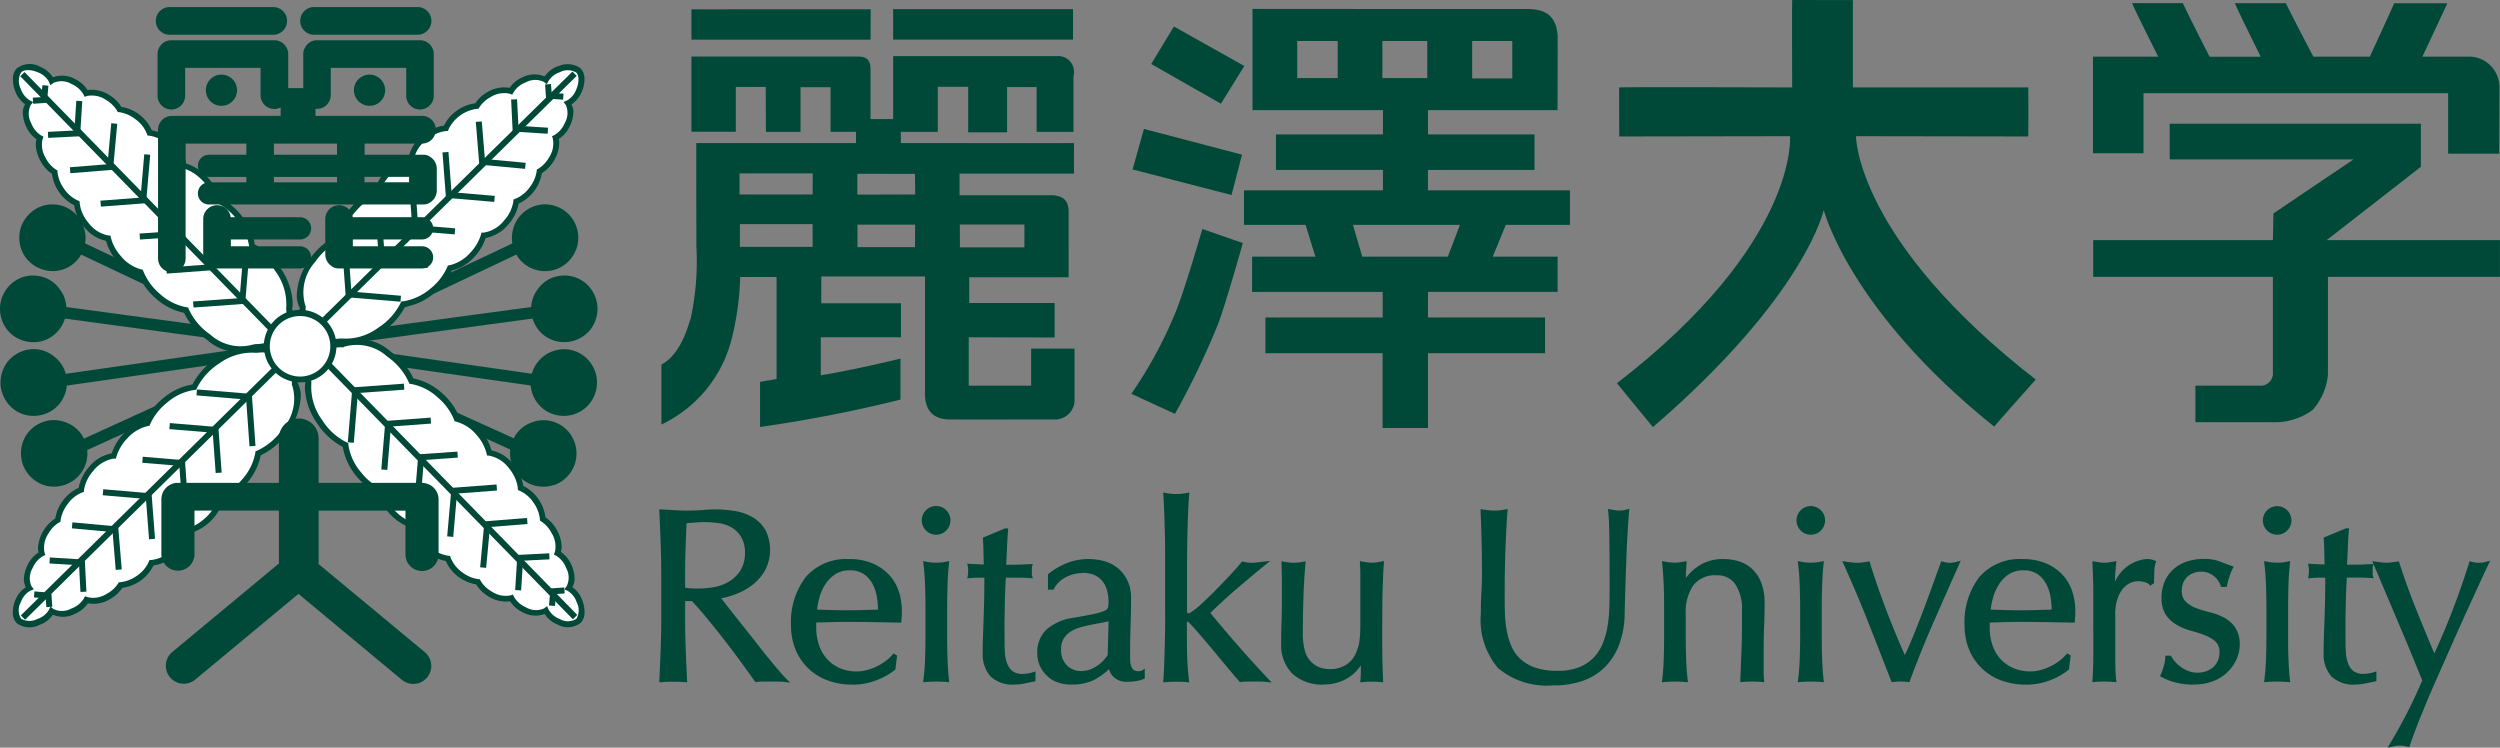 <svg xmlns="http://www.w3.org/2000/svg" xmlns:xlink="http://www.w3.org/1999/xlink" width="107" height="32" viewBox="0 0 107 32">
  <rect x="0" y="0" width="107" height="32" fill="#808080" stroke="none"/>
  <defs>
    <clipPath id="clip-path">
      <rect id="長方形_285" data-name="長方形 285" width="107" height="32" fill="none"/>
    </clipPath>
    <clipPath id="clip-path-2">
      <rect id="長方形_284" data-name="長方形 284" width="2.844" height="2.854" fill="none"/>
    </clipPath>
  </defs>
  <g id="グループ_68" data-name="グループ 68" transform="translate(0 0)">
    <path id="パス_173" data-name="パス 173" d="M15.1,22.718l-.072-.5L3.572,23.858l.069.5Z" transform="translate(-1.26 -7.788)" fill="#004939"/>
    <path id="パス_174" data-name="パス 174" d="M15.4,22.368l-.209-.46L4.657,26.715l.208.457Z" transform="translate(-1.643 -7.678)" fill="#004939"/>
    <rect id="長方形_257" data-name="長方形 257" width="0.498" height="11.571" transform="translate(1.867 13.513) rotate(-82.308)" fill="#004939"/>
    <path id="パス_175" data-name="パス 175" d="M15.231,20.644l-.215.455L4.55,16.144l.216-.458Z" transform="translate(-1.605 -5.497)" fill="#004939"/>
    <g id="グループ_54" data-name="グループ 54" transform="translate(0 0)">
      <g id="グループ_53" data-name="グループ 53" clip-path="url(#clip-path)">
        <path id="パス_176" data-name="パス 176" d="M1.509,29.689a1.47,1.47,0,0,1-.036-1.083,1.4,1.4,0,0,1,.752-.8,1.363,1.363,0,0,1,1.086-.025,1.367,1.367,0,0,1,.79.742,1.4,1.4,0,0,1,.031,1.1,1.389,1.389,0,0,1-.748.78,1.4,1.4,0,0,1-1.092.031,1.449,1.449,0,0,1-.783-.75" transform="translate(-0.489 -9.701)" fill="#004939"/>
        <path id="パス_177" data-name="パス 177" d="M.047,24.64a1.48,1.48,0,0,1,.26-1.054,1.439,1.439,0,0,1,.942-.565A1.37,1.37,0,0,1,2.3,23.3a1.378,1.378,0,0,1,.561.932,1.434,1.434,0,0,1-.271,1.07,1.4,1.4,0,0,1-.933.546,1.4,1.4,0,0,1-1.06-.271,1.471,1.471,0,0,1-.548-.935" transform="translate(-0.012 -8.063)" fill="#004939"/>
        <path id="パス_178" data-name="パス 178" d="M.01,19.4a1.461,1.461,0,0,1,.533-.942A1.384,1.384,0,0,1,1.6,18.169a1.35,1.35,0,0,1,.938.548,1.368,1.368,0,0,1,.29,1.046,1.438,1.438,0,0,1-.548.959,1.388,1.388,0,0,1-1.042.272,1.392,1.392,0,0,1-.951-.546A1.466,1.466,0,0,1,.01,19.4" transform="translate(0 -6.363)" fill="#004939"/>
        <path id="パス_179" data-name="パス 179" d="M1.391,14.332a1.485,1.485,0,0,1,.768-.759,1.411,1.411,0,0,1,1.1.012A1.444,1.444,0,0,1,4,15.458a1.4,1.4,0,0,1-.784.769A1.382,1.382,0,0,1,2.137,16.2a1.394,1.394,0,0,1-.766-.785,1.476,1.476,0,0,1,.019-1.087" transform="translate(-0.451 -4.72)" fill="#004939"/>
        <path id="パス_180" data-name="パス 180" d="M18.134,22.718l.069-.5,11.455,1.637-.072.5Z" transform="translate(-6.398 -7.787)" fill="#004939"/>
        <path id="パス_589" data-name="パス 589" d="M0,0H.5L.487,11.578h-.5Z" transform="translate(11.807 14.706) rotate(-65.745)" fill="#004939"/>
        <rect id="長方形_259" data-name="長方形 259" width="11.571" height="0.498" transform="matrix(0.991, -0.134, 0.134, 0.991, 12.17, 14.568)" fill="#004939"/>
        <path id="パス_181" data-name="パス 181" d="M18.46,20.644l.216.455,10.462-4.956-.213-.458Z" transform="translate(-6.513 -5.497)" fill="#004939"/>
        <path id="パス_182" data-name="パス 182" d="M35.67,30.439a1.433,1.433,0,0,1-1.842-.811,1.427,1.427,0,0,1,.028-1.1,1.384,1.384,0,0,1,.793-.742,1.363,1.363,0,0,1,1.085.025,1.389,1.389,0,0,1,.751.8,1.433,1.433,0,0,1-.816,1.833" transform="translate(-11.901 -9.702)" fill="#004939"/>
        <path id="パス_183" data-name="パス 183" d="M37.367,25.575a1.4,1.4,0,0,1-1.062.271,1.384,1.384,0,0,1-.93-.546,1.434,1.434,0,0,1-.271-1.07,1.443,1.443,0,0,1,1.609-1.209,1.431,1.431,0,0,1,.94.565,1.436,1.436,0,0,1-.285,1.99" transform="translate(-12.38 -8.063)" fill="#004939"/>
        <path id="パス_184" data-name="パス 184" d="M37.679,20.448a1.437,1.437,0,0,1-1.995.273,1.423,1.423,0,0,1-.544-.959,1.364,1.364,0,0,1,.288-1.046,1.343,1.343,0,0,1,.935-.548,1.391,1.391,0,0,1,1.059.288,1.443,1.443,0,0,1,.257,1.991" transform="translate(-12.393 -6.363)" fill="#004939"/>
        <path id="パス_185" data-name="パス 185" d="M36.589,15.419a1.417,1.417,0,0,1-2.628.038,1.443,1.443,0,0,1,.746-1.872,1.4,1.4,0,0,1,1.1-.012,1.433,1.433,0,0,1,.787,1.846" transform="translate(-11.941 -4.72)" fill="#004939"/>
        <path id="パス_186" data-name="パス 186" d="M12.99,24.513c0-.027,0-.056,0-.083a1.4,1.4,0,0,0-1.4-1.41,1.56,1.56,0,0,0-.233.02,2.49,2.49,0,0,0-1.673.482,2.8,2.8,0,0,0-1,1.11,2.4,2.4,0,0,0-1.243.574,2.593,2.593,0,0,0-.76.97,1.836,1.836,0,0,0-.964.581,2.013,2.013,0,0,0-.482.819,1.5,1.5,0,0,0-.969.575,1.7,1.7,0,0,0-.421.879,1.563,1.563,0,0,0-.679.543,1.591,1.591,0,0,0-.32.748,1.477,1.477,0,0,0-.5.518,1.191,1.191,0,0,0-.183.923,1.169,1.169,0,0,0-.5.567.969.969,0,0,0-.036.914,1.016,1.016,0,0,0-.467.55.793.793,0,0,0,.034.856.835.835,0,0,0,.832.041.993.993,0,0,0,.562-.448.95.95,0,0,0,.911,0,1.158,1.158,0,0,0,.586-.482A1.168,1.168,0,0,0,5,33.6a1.47,1.47,0,0,0,.538-.482,1.6,1.6,0,0,0,.757-.295,1.534,1.534,0,0,0,.563-.66,1.7,1.7,0,0,0,.892-.391,1.5,1.5,0,0,0,.608-.952A2.009,2.009,0,0,0,9.2,30.37a1.826,1.826,0,0,0,.613-.946,2.577,2.577,0,0,0,1-.724,2.482,2.482,0,0,0,.62-1.228,2.8,2.8,0,0,0,1.138-.959,2.045,2.045,0,0,0,.428-2" transform="translate(-0.372 -8.068)" fill="#fff"/>
        <path id="パス_187" data-name="パス 187" d="M11.271,22.844a2.539,2.539,0,0,0-1.724.5A2.964,2.964,0,0,0,8.54,24.453a2.584,2.584,0,0,0-1.245.583,2.716,2.716,0,0,0-.765.97,1.955,1.955,0,0,0-.971.594,2.121,2.121,0,0,0-.472.8A1.637,1.637,0,0,0,4.1,28a1.868,1.868,0,0,0-.432.88,1.7,1.7,0,0,0-.676.55,1.725,1.725,0,0,0-.321.757,1.629,1.629,0,0,0-.743,1.287.791.791,0,0,0,.026.166,1.36,1.36,0,0,0-.485.572,1.474,1.474,0,0,0-.146.608.74.74,0,0,0,.088.309,1.174,1.174,0,0,0-.449.546,1.4,1.4,0,0,0-.11.519.621.621,0,0,0,.181.487A.929.929,0,0,0,2,34.74a1.127,1.127,0,0,0,.566-.432,1.085,1.085,0,0,0,.913-.023,1.317,1.317,0,0,0,.588-.466A1.338,1.338,0,0,0,5,33.648a1.591,1.591,0,0,0,.541-.491A1.74,1.74,0,0,0,6.871,32.2a1.851,1.851,0,0,0,.894-.4,1.691,1.691,0,0,0,.628-.968A2.16,2.16,0,0,0,9.21,30.4a1.961,1.961,0,0,0,.624-.954,2.672,2.672,0,0,0,1-.731,2.6,2.6,0,0,0,.627-1.23A2.928,2.928,0,0,0,12.6,26.52a2.813,2.813,0,0,0,.576-1.562,1.123,1.123,0,0,0-.14-.578l.021-.019a1.535,1.535,0,0,0-1.53-1.539Zm.253.238a1.274,1.274,0,0,1,1.271,1.279c0,.056,0,.118,0,.118l.02.033a1.952,1.952,0,0,1-.422,1.857,2.674,2.674,0,0,1-1.084.916l-.07.027-.01.075a2.345,2.345,0,0,1-.588,1.159,2.428,2.428,0,0,1-.944.688l-.069.025-.013.072a1.7,1.7,0,0,1-.568.872,1.853,1.853,0,0,1-.779.425l-.091.021-.006.093A1.384,1.384,0,0,1,7.6,31.6a1.519,1.519,0,0,1-.819.365l-.083.006-.031.076a1.4,1.4,0,0,1-.514.6,1.494,1.494,0,0,1-.7.269l-.064.005-.036.057a1.316,1.316,0,0,1-.487.438,1.057,1.057,0,0,1-.813.14l-.11-.041-.052.1a1.022,1.022,0,0,1-.523.423.837.837,0,0,1-.779.025l-.127-.106-.07.151a.893.893,0,0,1-.493.383.728.728,0,0,1-.693-.011.7.7,0,0,1-.008-.716.9.9,0,0,1,.4-.481l.152-.064-.1-.131a.852.852,0,0,1,.052-.782,1.047,1.047,0,0,1,.442-.507l.1-.049-.038-.112a1.08,1.08,0,0,1,.173-.809,1.273,1.273,0,0,1,.454-.469l.058-.033.007-.071a1.506,1.506,0,0,1,.3-.684,1.388,1.388,0,0,1,.618-.494l.076-.027.008-.085a1.6,1.6,0,0,1,.392-.81,1.4,1.4,0,0,1,.876-.529l.094,0,.026-.09a1.9,1.9,0,0,1,.452-.765,1.716,1.716,0,0,1,.891-.541l.072-.01.027-.068a2.454,2.454,0,0,1,.721-.92,2.3,2.3,0,0,1,1.174-.545l.074-.008.031-.069a2.694,2.694,0,0,1,.953-1.055,2.391,2.391,0,0,1,1.578-.458c.042,0,.254-.019.254-.019" transform="translate(-0.303 -7.998)" fill="#004939"/>
        <path id="パス_188" data-name="パス 188" d="M16.258,26.013l.156,2.2.257-.018L16.515,26Z" transform="translate(-5.736 -9.111)" fill="#004939"/>
        <rect id="長方形_260" data-name="長方形 260" width="0.257" height="1.93" transform="translate(9.091 18.32) rotate(-4.149)" fill="#004939"/>
        <rect id="長方形_261" data-name="長方形 261" width="0.256" height="1.659" transform="translate(7.662 19.741) rotate(-4.108)" fill="#004939"/>
        <rect id="長方形_262" data-name="長方形 262" width="0.257" height="1.929" transform="matrix(0.997, -0.076, 0.076, 0.997, 6.232, 21.158)" fill="#004939"/>
        <rect id="長方形_263" data-name="長方形 263" width="0.258" height="1.82" transform="translate(4.803 22.578) rotate(-4.73)" fill="#004939"/>
        <path id="パス_189" data-name="パス 189" d="M5.213,36.925l.069,1.347.256-.012L5.47,36.913Z" transform="translate(-1.839 -12.937)" fill="#004939"/>
        <path id="パス_190" data-name="パス 190" d="M3,39.11l.044.577.256-.02-.044-.576Z" transform="translate(-1.06 -13.7)" fill="#004939"/>
        <path id="パス_191" data-name="パス 191" d="M12.994,25.915l2.184.185.021-.26-2.184-.18Z" transform="translate(-4.584 -8.993)" fill="#004939"/>
        <path id="パス_192" data-name="パス 192" d="M11.2,28.137l1.916.157.02-.258-1.914-.159Z" transform="translate(-3.952 -9.77)" fill="#004939"/>
        <path id="パス_193" data-name="パス 193" d="M9.41,30.354l1.648.136.021-.255-1.649-.141Z" transform="translate(-3.32 -10.547)" fill="#004939"/>
        <rect id="長方形_264" data-name="長方形 264" width="0.258" height="1.919" transform="translate(4.397 21.196) rotate(-85.045)" fill="#004939"/>
        <rect id="長方形_265" data-name="長方形 265" width="0.257" height="1.811" transform="translate(3.076 22.613) rotate(-84.75)" fill="#004939"/>
        <path id="パス_194" data-name="パス 194" d="M3.271,36.99l1.34.083.015-.257-1.34-.083Z" transform="translate(-1.154 -12.874)" fill="#004939"/>
        <path id="パス_195" data-name="パス 195" d="M2.245,39.228l.573.047.021-.257-.573-.048Z" transform="translate(-0.792 -13.658)" fill="#004939"/>
        <path id="パス_196" data-name="パス 196" d="M1.377,34.518l.181.186L12.913,23.522l-.182-.183Z" transform="translate(-0.486 -8.179)" fill="#004939"/>
        <path id="パス_197" data-name="パス 197" d="M21.846,22.613c-.029,0-.058,0-.087,0a1.4,1.4,0,0,0-1.4,1.406,1.7,1.7,0,0,0,.019.234,2.51,2.51,0,0,0,.479,1.676,2.787,2.787,0,0,0,1.105,1,2.444,2.444,0,0,0,.571,1.246,2.611,2.611,0,0,0,.971.765,1.824,1.824,0,0,0,.576.968,2,2,0,0,0,.817.483,1.5,1.5,0,0,0,.571.972,1.68,1.68,0,0,0,.878.424,1.5,1.5,0,0,0,.541.681,1.568,1.568,0,0,0,.746.32,1.425,1.425,0,0,0,.514.5,1.183,1.183,0,0,0,.918.184,1.153,1.153,0,0,0,.568.507.969.969,0,0,0,.911.038,1.006,1.006,0,0,0,.544.469.8.8,0,0,0,.855-.034.841.841,0,0,0,.043-.833,1,1,0,0,0-.447-.564.98.98,0,0,0,0-.916,1.176,1.176,0,0,0-.485-.586,1.205,1.205,0,0,0-.148-.928,1.45,1.45,0,0,0-.484-.537,1.591,1.591,0,0,0-.292-.761,1.533,1.533,0,0,0-.659-.565,1.679,1.679,0,0,0-.388-.893,1.482,1.482,0,0,0-.949-.611,2,2,0,0,0-.449-.838,1.829,1.829,0,0,0-.943-.616,2.6,2.6,0,0,0-.722-1,2.5,2.5,0,0,0-1.223-.62,2.775,2.775,0,0,0-.957-1.139,2.026,2.026,0,0,0-1.991-.433" transform="translate(-7.183 -7.882)" fill="#fff"/>
        <path id="パス_198" data-name="パス 198" d="M21.709,22.435l-.019-.023a1.532,1.532,0,0,0-1.528,1.534l.021.253a1.278,1.278,0,0,0-.021.239,2.841,2.841,0,0,0,.522,1.489,2.952,2.952,0,0,0,1.1,1.015,2.663,2.663,0,0,0,.582,1.25,2.773,2.773,0,0,0,.968.767,1.987,1.987,0,0,0,.588.974,2.114,2.114,0,0,0,.8.472,1.654,1.654,0,0,0,.592.987,1.837,1.837,0,0,0,.878.432,1.7,1.7,0,0,0,.546.68,1.721,1.721,0,0,0,.755.32,1.526,1.526,0,0,0,.52.511,1.359,1.359,0,0,0,.93.212,1.324,1.324,0,0,0,.567.485,1.109,1.109,0,0,0,.913.058,1.138,1.138,0,0,0,.547.448.9.9,0,0,0,1-.068.654.654,0,0,0,.161-.475,1.4,1.4,0,0,0-.094-.486,1.175,1.175,0,0,0-.43-.567.762.762,0,0,0,.1-.344,1.53,1.53,0,0,0-.122-.573,1.36,1.36,0,0,0-.466-.592.8.8,0,0,0,.034-.2,1.585,1.585,0,0,0-.207-.737,1.543,1.543,0,0,0-.489-.542,1.716,1.716,0,0,0-.292-.768,1.692,1.692,0,0,0-.655-.573,1.861,1.861,0,0,0-.4-.894,1.633,1.633,0,0,0-.962-.63,2.118,2.118,0,0,0-.439-.822,1.965,1.965,0,0,0-.949-.629,2.727,2.727,0,0,0-.729-1,2.636,2.636,0,0,0-1.223-.629,2.973,2.973,0,0,0-.965-1.139,2.138,2.138,0,0,0-2.135-.436m.134.22a1.933,1.933,0,0,1,1.849.425,2.658,2.658,0,0,1,.913,1.086l.028.069.073.012a2.294,2.294,0,0,1,1.155.589,2.448,2.448,0,0,1,.688.945l.025.067.069.014a1.733,1.733,0,0,1,.874.574,1.919,1.919,0,0,1,.421.782l.02.092.1.008a1.4,1.4,0,0,1,.858.561,1.623,1.623,0,0,1,.361.823l0,.084.076.031a1.406,1.406,0,0,1,.6.516,1.488,1.488,0,0,1,.269.7l.005.066.056.035a1.316,1.316,0,0,1,.435.487,1.082,1.082,0,0,1,.145.817l-.043.111.1.053a1.043,1.043,0,0,1,.425.522.84.84,0,0,1,.021.783l-.1.127.15.072a.9.9,0,0,1,.383.493.73.73,0,0,1-.013.7.685.685,0,0,1-.714.008.907.907,0,0,1-.477-.4l-.065-.151-.132.1a.843.843,0,0,1-.776-.051,1.047,1.047,0,0,1-.507-.446l-.049-.1-.107.038a1.075,1.075,0,0,1-.809-.172,1.284,1.284,0,0,1-.469-.459l-.034-.06-.066-.006a1.45,1.45,0,0,1-.684-.292,1.412,1.412,0,0,1-.494-.622l-.028-.078-.08-.009a1.553,1.553,0,0,1-.808-.393,1.4,1.4,0,0,1-.528-.879l0-.094-.092-.025a1.915,1.915,0,0,1-.762-.451,1.734,1.734,0,0,1-.537-.9l-.012-.075-.066-.026a2.408,2.408,0,0,1-.92-.724,2.312,2.312,0,0,1-.544-1.177l-.006-.077-.069-.031a2.61,2.61,0,0,1-1.047-.954,2.385,2.385,0,0,1-.463-1.586c0-.04-.017-.253-.017-.253a1.276,1.276,0,0,1,1.272-1.277c.051,0,.12.006.12.006Z" transform="translate(-7.113 -7.813)" fill="#004939"/>
        <path id="パス_199" data-name="パス 199" d="M23.335,25.439l.017.256,2.185-.157-.017-.257Z" transform="translate(-8.233 -8.86)" fill="#004939"/>
        <rect id="長方形_266" data-name="長方形 266" width="1.921" height="0.256" transform="translate(16.515 18.015) rotate(-4.21)" fill="#004939"/>
        <rect id="長方形_267" data-name="長方形 267" width="1.654" height="0.258" transform="translate(17.926 19.444) rotate(-4.004)" fill="#004939"/>
        <path id="パス_200" data-name="パス 200" d="M29.883,32.067l.02.26,1.911-.145-.019-.259Z" transform="translate(-10.543 -11.188)" fill="#004939"/>
        <rect id="長方形_268" data-name="長方形 268" width="1.812" height="0.26" transform="translate(20.75 22.312) rotate(-4.562)" fill="#004939"/>
        <rect id="長方形_269" data-name="長方形 269" width="1.34" height="0.258" transform="translate(22.168 23.75) rotate(-2.898)" fill="#004939"/>
        <rect id="長方形_270" data-name="長方形 270" width="0.574" height="0.257" transform="translate(23.577 25.184) rotate(-4.034)" fill="#004939"/>
        <path id="パス_201" data-name="パス 201" d="M23,27.964l.257.021.179-2.192-.254-.02Z" transform="translate(-8.114 -9.033)" fill="#004939"/>
        <path id="パス_202" data-name="パス 202" d="M25.215,29.9l.258.019L25.632,28l-.256-.02Z" transform="translate(-8.896 -9.806)" fill="#004939"/>
        <path id="パス_203" data-name="パス 203" d="M27.433,31.837l.257.022.137-1.655-.257-.021Z" transform="translate(-9.679 -10.578)" fill="#004939"/>
        <path id="パス_204" data-name="パス 204" d="M29.573,34.309l.259.025L30,32.415l-.257-.021Z" transform="translate(-10.434 -11.353)" fill="#004939"/>
        <rect id="長方形_271" data-name="長方形 271" width="1.816" height="0.257" transform="translate(20.551 24.281) rotate(-84.675)" fill="#004939"/>
        <path id="パス_205" data-name="パス 205" d="M34.069,38.155l.256.016.084-1.343-.256-.015Z" transform="translate(-12.02 -12.901)" fill="#004939"/>
        <path id="パス_206" data-name="パス 206" d="M36.309,39.588l.256.02.048-.575-.258-.019Z" transform="translate(-12.81 -13.673)" fill="#004939"/>
        <path id="パス_207" data-name="パス 207" d="M20.675,23.157l11.139,11.4L32,34.37l-11.139-11.4Z" transform="translate(-7.294 -8.052)" fill="#004939"/>
        <path id="パス_208" data-name="パス 208" d="M19.95,14.689a.784.784,0,0,0-.006.085,1.4,1.4,0,0,0,1.4,1.406,1.374,1.374,0,0,0,.232-.022,2.453,2.453,0,0,0,1.672-.481,2.76,2.76,0,0,0,1-1.1A2.51,2.51,0,0,0,25.494,14a2.6,2.6,0,0,0,.759-.976,1.821,1.821,0,0,0,.965-.579,2.024,2.024,0,0,0,.483-.82,1.483,1.483,0,0,0,.969-.574,1.7,1.7,0,0,0,.421-.88,1.518,1.518,0,0,0,.677-.542,1.585,1.585,0,0,0,.322-.748,1.424,1.424,0,0,0,.5-.522,1.194,1.194,0,0,0,.184-.916,1.185,1.185,0,0,0,.5-.571.957.957,0,0,0,.039-.91,1.029,1.029,0,0,0,.467-.548.8.8,0,0,0-.033-.856.837.837,0,0,0-.836-.047,1.026,1.026,0,0,0-.559.449.965.965,0,0,0-.91,0,1.177,1.177,0,0,0-.587.486,1.2,1.2,0,0,0-.924.149,1.443,1.443,0,0,0-.533.486,1.6,1.6,0,0,0-.76.291,1.574,1.574,0,0,0-.562.659,1.683,1.683,0,0,0-.894.394,1.511,1.511,0,0,0-.608.95,1.984,1.984,0,0,0-.832.452,1.823,1.823,0,0,0-.612.945,2.643,2.643,0,0,0-1,.724,2.5,2.5,0,0,0-.617,1.228,2.783,2.783,0,0,0-1.136.962,2.036,2.036,0,0,0-.432,2" transform="translate(-6.995 -1.551)" fill="#fff"/>
        <path id="パス_209" data-name="パス 209" d="M30.8,4.317a1.173,1.173,0,0,0-.563.435,1.131,1.131,0,0,0-.913.02,1.326,1.326,0,0,0-.586.469,1.376,1.376,0,0,0-.936.173,1.521,1.521,0,0,0-.537.492A1.672,1.672,0,0,0,26.5,6.2a1.71,1.71,0,0,0-.571.656,1.834,1.834,0,0,0-.891.4,1.664,1.664,0,0,0-.627.965,2.12,2.12,0,0,0-.821.442,1.983,1.983,0,0,0-.623.95,2.758,2.758,0,0,0-1,.731,2.649,2.649,0,0,0-.626,1.231,2.908,2.908,0,0,0-1.136.968,2.8,2.8,0,0,0-.577,1.559,1.152,1.152,0,0,0,.14.583l-.023.019a1.535,1.535,0,0,0,1.53,1.534l.252-.022a2.517,2.517,0,0,0,1.723-.5,2.912,2.912,0,0,0,1.006-1.1,2.619,2.619,0,0,0,1.246-.583,2.728,2.728,0,0,0,.766-.974,1.932,1.932,0,0,0,.97-.593,2.123,2.123,0,0,0,.474-.8,1.644,1.644,0,0,0,.982-.593,1.843,1.843,0,0,0,.43-.878,1.761,1.761,0,0,0,.995-1.306,1.549,1.549,0,0,0,.512-.524,1.579,1.579,0,0,0,.231-.771.885.885,0,0,0-.024-.162,1.336,1.336,0,0,0,.484-.568,1.5,1.5,0,0,0,.146-.614.713.713,0,0,0-.084-.3,1.2,1.2,0,0,0,.445-.55,1.379,1.379,0,0,0,.112-.52.633.633,0,0,0-.181-.487.959.959,0,0,0-.962-.067m-.4.627a.9.9,0,0,1,.489-.381.716.716,0,0,1,.7.013c.116.1.144.386.008.715a.9.9,0,0,1-.4.479l-.15.066.1.132a.858.858,0,0,1-.052.779,1.062,1.062,0,0,1-.441.507l-.1.047.037.11a1.091,1.091,0,0,1-.172.812,1.342,1.342,0,0,1-.455.473l-.06.032-.006.066a1.455,1.455,0,0,1-.294.685,1.4,1.4,0,0,1-.617.5l-.079.029-.008.081a1.565,1.565,0,0,1-.39.811,1.379,1.379,0,0,1-.875.527l-.1,0-.023.091a1.916,1.916,0,0,1-.451.765,1.7,1.7,0,0,1-.892.542l-.072.01-.027.066a2.431,2.431,0,0,1-.72.925,2.363,2.363,0,0,1-1.175.544l-.076.006-.029.069a2.657,2.657,0,0,1-.953,1.052,2.341,2.341,0,0,1-1.579.462c-.043,0-.254.019-.254.019A1.276,1.276,0,0,1,20.005,14.7c0-.043.007-.12.007-.12l-.021-.032a1.946,1.946,0,0,1,.426-1.859,2.686,2.686,0,0,1,1.079-.916l.07-.029.011-.075a2.348,2.348,0,0,1,.586-1.155,2.417,2.417,0,0,1,.946-.689l.067-.029.015-.07a1.7,1.7,0,0,1,.57-.876,1.934,1.934,0,0,1,.777-.422l.094-.023.006-.094a1.4,1.4,0,0,1,.56-.859,1.6,1.6,0,0,1,.82-.364l.082-.005.028-.075a1.574,1.574,0,0,1,1.213-.87l.067-.006.034-.058a1.311,1.311,0,0,1,.485-.439,1.086,1.086,0,0,1,.815-.143l.109.041.053-.1a1.038,1.038,0,0,1,.52-.424.849.849,0,0,1,.779-.023l.128.1Z" transform="translate(-6.926 -1.481)" fill="#004939"/>
        <rect id="長方形_272" data-name="長方形 272" width="0.257" height="2.198" transform="translate(14.639 10.502) rotate(-4.115)" fill="#004939"/>
        <path id="パス_210" data-name="パス 210" d="M24.86,14.392,25,16.316l.256-.019-.138-1.925Z" transform="translate(-8.771 -5.037)" fill="#004939"/>
        <rect id="長方形_273" data-name="長方形 273" width="0.257" height="1.66" transform="translate(17.534 8.205) rotate(-4.127)" fill="#004939"/>
        <rect id="長方形_274" data-name="長方形 274" width="0.256" height="1.928" transform="translate(18.938 6.524) rotate(-4.365)" fill="#004939"/>
        <path id="パス_211" data-name="パス 211" d="M31.466,8.016l.148,1.814.257-.021L31.722,8Z" transform="translate(-11.102 -2.802)" fill="#004939"/>
        <path id="パス_212" data-name="パス 212" d="M33.8,6.55,33.865,7.9l.258-.015-.069-1.344Z" transform="translate(-11.924 -2.291)" fill="#004939"/>
        <path id="パス_213" data-name="パス 213" d="M36.047,5.555l.041.575.256-.018L36.3,5.537Z" transform="translate(-12.718 -1.94)" fill="#004939"/>
        <path id="パス_214" data-name="パス 214" d="M23.108,19.463l2.186.182.021-.255-2.186-.182Z" transform="translate(-8.153 -6.732)" fill="#004939"/>
        <rect id="長方形_275" data-name="長方形 275" width="0.256" height="1.921" transform="translate(16.386 11.315) rotate(-85.305)" fill="#004939"/>
        <rect id="長方形_276" data-name="長方形 276" width="0.259" height="1.652" transform="translate(17.814 9.897) rotate(-85.324)" fill="#004939"/>
        <rect id="長方形_277" data-name="長方形 277" width="0.259" height="1.92" transform="translate(19.241 8.479) rotate(-85.146)" fill="#004939"/>
        <path id="パス_215" data-name="パス 215" d="M31.934,10.728l1.807.168.025-.259-1.807-.168Z" transform="translate(-11.267 -3.669)" fill="#004939"/>
        <rect id="長方形_278" data-name="長方形 278" width="0.259" height="1.342" transform="translate(22.1 5.64) rotate(-86.406)" fill="#004939"/>
        <rect id="長方形_279" data-name="長方形 279" width="0.258" height="0.576" transform="matrix(0.08, -0.997, 0.997, 0.08, 23.525, 4.222)" fill="#004939"/>
        <path id="パス_216" data-name="パス 216" d="M20.313,15.89l.179.187L31.849,4.9l-.181-.183Z" transform="translate(-7.167 -1.652)" fill="#004939"/>
        <path id="パス_217" data-name="パス 217" d="M11.28,16.4c.028,0,.056,0,.085,0A1.4,1.4,0,0,0,12.768,15a1.543,1.543,0,0,0-.021-.231,2.508,2.508,0,0,0-.483-1.68,2.775,2.775,0,0,0-1.1-1,2.481,2.481,0,0,0-.571-1.249,2.54,2.54,0,0,0-.97-.761,1.852,1.852,0,0,0-.577-.972,2.01,2.01,0,0,0-.815-.479,1.507,1.507,0,0,0-.573-.974,1.7,1.7,0,0,0-.878-.423,1.549,1.549,0,0,0-.538-.683,1.577,1.577,0,0,0-.748-.318,1.454,1.454,0,0,0-.516-.506,1.2,1.2,0,0,0-.918-.184,1.165,1.165,0,0,0-.567-.507A.963.963,0,0,0,2.58,5a1.02,1.02,0,0,0-.546-.47.787.787,0,0,0-.852.036.832.832,0,0,0-.043.835,1.024,1.024,0,0,0,.447.565.954.954,0,0,0,0,.911,1.174,1.174,0,0,0,.482.59,1.187,1.187,0,0,0,.15.922,1.418,1.418,0,0,0,.482.538A1.593,1.593,0,0,0,3,9.685a1.505,1.505,0,0,0,.659.565,1.723,1.723,0,0,0,.389.9,1.487,1.487,0,0,0,.949.609,2.025,2.025,0,0,0,.45.84,1.824,1.824,0,0,0,.94.613,2.62,2.62,0,0,0,.725,1,2.44,2.44,0,0,0,1.221.619,2.81,2.81,0,0,0,.956,1.143,2.025,2.025,0,0,0,1.995.429" transform="translate(-0.372 -1.551)" fill="#fff"/>
        <path id="パス_218" data-name="パス 218" d="M1.014,4.408a.665.665,0,0,0-.16.475,1.416,1.416,0,0,0,.094.49,1.182,1.182,0,0,0,.428.568.736.736,0,0,0-.1.336,1.474,1.474,0,0,0,.125.577,1.34,1.34,0,0,0,.464.589.873.873,0,0,0-.033.2,1.541,1.541,0,0,0,.207.735,1.5,1.5,0,0,0,.487.541,1.707,1.707,0,0,0,.294.77,1.674,1.674,0,0,0,.656.574,1.865,1.865,0,0,0,.4.9,1.65,1.65,0,0,0,.962.626,2.2,2.2,0,0,0,.439.825,1.973,1.973,0,0,0,.949.627,2.78,2.78,0,0,0,.73,1,2.612,2.612,0,0,0,1.224.629,2.985,2.985,0,0,0,.966,1.143,2.139,2.139,0,0,0,2.134.434l.02.022a1.535,1.535,0,0,0,1.53-1.536l-.023-.25a1.247,1.247,0,0,0,.021-.242,2.853,2.853,0,0,0-.522-1.487,2.936,2.936,0,0,0-1.1-1.011,2.619,2.619,0,0,0-.581-1.25,2.664,2.664,0,0,0-.969-.766,1.962,1.962,0,0,0-.588-.976,2.134,2.134,0,0,0-.8-.472,1.673,1.673,0,0,0-.592-.988,1.828,1.828,0,0,0-.878-.433,1.717,1.717,0,0,0-1.3-1,1.53,1.53,0,0,0-.522-.511,1.36,1.36,0,0,0-.927-.212,1.351,1.351,0,0,0-.57-.487,1.132,1.132,0,0,0-.912-.06,1.185,1.185,0,0,0-.547-.449.9.9,0,0,0-1,.071M9.291,15.793A2.65,2.65,0,0,1,8.38,14.71l-.027-.069-.075-.011a2.337,2.337,0,0,1-1.155-.588,2.494,2.494,0,0,1-.686-.95l-.025-.068-.072-.013a1.7,1.7,0,0,1-.869-.574,1.861,1.861,0,0,1-.423-.781l-.021-.093-.1-.006A1.385,1.385,0,0,1,4.074,11a1.553,1.553,0,0,1-.361-.823l-.006-.081L3.63,10.06a1.422,1.422,0,0,1-.6-.518,1.5,1.5,0,0,1-.269-.7l0-.065L2.7,8.743a1.276,1.276,0,0,1-.436-.488,1.079,1.079,0,0,1-.142-.815l.041-.108-.1-.053a1.06,1.06,0,0,1-.425-.525.846.846,0,0,1-.023-.779l.106-.127-.15-.075a.913.913,0,0,1-.381-.49.733.733,0,0,1,.013-.7c.1-.118.387-.147.713-.008a.9.9,0,0,1,.478.4l.065.153.132-.1a.847.847,0,0,1,.775.05,1.082,1.082,0,0,1,.507.446l.049.1.109-.036a1.083,1.083,0,0,1,.81.171,1.361,1.361,0,0,1,.47.46l.032.058.067.005a1.473,1.473,0,0,1,.685.3,1.39,1.39,0,0,1,.491.621l.028.078.082.008a1.557,1.557,0,0,1,.807.389,1.4,1.4,0,0,1,.528.884l.005.094.091.024a1.861,1.861,0,0,1,.762.451,1.723,1.723,0,0,1,.537.9l.011.07.066.029a2.414,2.414,0,0,1,.92.722,2.328,2.328,0,0,1,.542,1.178l.009.075.068.031a2.684,2.684,0,0,1,1.048.955,2.385,2.385,0,0,1,.46,1.586c0,.042.019.252.019.252A1.276,1.276,0,0,1,11.3,16.206l-.04,0-.111.017a1.941,1.941,0,0,1-1.854-.428" transform="translate(-0.301 -1.481)" fill="#004939"/>
        <path id="パス_219" data-name="パス 219" d="M12.766,19.78l.019.26,2.188-.157-.019-.259Z" transform="translate(-4.504 -6.878)" fill="#004939"/>
        <path id="パス_220" data-name="パス 220" d="M11,17.553l.017.26,1.919-.142-.018-.257Z" transform="translate(-3.881 -6.103)" fill="#004939"/>
        <path id="パス_221" data-name="パス 221" d="M9.231,15.326l.019.256,1.651-.118-.019-.257Z" transform="translate(-3.257 -5.329)" fill="#004939"/>
        <path id="パス_222" data-name="パス 222" d="M6.641,13.146l.02.255,1.912-.145L8.554,13Z" transform="translate(-2.343 -4.557)" fill="#004939"/>
        <rect id="長方形_280" data-name="長方形 280" width="1.815" height="0.256" transform="translate(2.991 7.159) rotate(-4.632)" fill="#004939"/>
        <rect id="長方形_281" data-name="長方形 281" width="1.343" height="0.259" transform="translate(2.049 5.643) rotate(-2.884)" fill="#004939"/>
        <path id="パス_223" data-name="パス 223" d="M2.166,6.415l.019.26.573-.04-.017-.259Z" transform="translate(-0.764 -2.234)" fill="#004939"/>
        <rect id="長方形_282" data-name="長方形 282" width="2.198" height="0.256" transform="translate(10.25 12.819) rotate(-85.236)" fill="#004939"/>
        <path id="パス_224" data-name="パス 224" d="M13.654,16.492l.256.021.16-1.923-.258-.019Z" transform="translate(-4.817 -5.107)" fill="#004939"/>
        <path id="パス_225" data-name="パス 225" d="M11.469,14.431l.256.021.138-1.654-.258-.021Z" transform="translate(-4.046 -4.478)" fill="#004939"/>
        <rect id="長方形_283" data-name="長方形 283" width="1.926" height="0.256" transform="translate(6.009 8.521) rotate(-85.08)" fill="#004939"/>
        <path id="パス_226" data-name="パス 226" d="M7.1,9.934l.257.022.166-1.811L7.267,8.12Z" transform="translate(-2.505 -2.846)" fill="#004939"/>
        <path id="パス_227" data-name="パス 227" d="M4.914,7.984,5.171,8l.084-1.344L5,6.638Z" transform="translate(-1.734 -2.326)" fill="#004939"/>
        <path id="パス_228" data-name="パス 228" d="M2.731,6.189l.256.019.049-.572-.257-.024Z" transform="translate(-0.964 -1.967)" fill="#004939"/>
        <path id="パス_229" data-name="パス 229" d="M1.339,4.927l11.141,11.4.184-.18L1.522,4.749Z" transform="translate(-0.472 -1.664)" fill="#004939"/>
        <g id="グループ_52" data-name="グループ 52" transform="translate(11.426 13.39)" style="isolation: isolate">
          <g id="グループ_51" data-name="グループ 51">
            <g id="グループ_50" data-name="グループ 50" clip-path="url(#clip-path-2)">
              <path id="パス_230" data-name="パス 230" d="M19.075,23.469a1.427,1.427,0,1,0-1.421-1.428,1.425,1.425,0,0,0,1.421,1.428" transform="translate(-17.654 -20.615)" fill="#fff"/>
            </g>
          </g>
        </g>
        <path id="パス_231" data-name="パス 231" d="M17.454,21.971A1.552,1.552,0,1,0,19,20.416a1.556,1.556,0,0,0-1.551,1.555m.256,0a1.295,1.295,0,1,1,1.3,1.3,1.3,1.3,0,0,1-1.3-1.3" transform="translate(-6.158 -7.155)" fill="#004939"/>
        <path id="パス_232" data-name="パス 232" d="M15.342,1.65a.593.593,0,0,0,0-1.185H10.862a.593.593,0,0,0,0,1.185Z" transform="translate(-3.624 -0.163)" fill="#004939"/>
        <path id="パス_233" data-name="パス 233" d="M24.888,1.65a.593.593,0,0,0,0-1.185H20.41a.593.593,0,0,0,0,1.185Z" transform="translate(-6.992 -0.163)" fill="#004939"/>
        <path id="パス_234" data-name="パス 234" d="M17.582,15.28h-2.96v-.292h2.96a.476.476,0,0,0,0-.952H14.616a.591.591,0,0,0-1.177.079v1.513a.6.6,0,0,0,.274.5.476.476,0,0,0,.288.1h3.581a.474.474,0,0,0,0-.948" transform="translate(-4.741 -4.739)" fill="#004939"/>
        <path id="パス_235" data-name="パス 235" d="M22.1,7.651a.482.482,0,0,0-.288-.1h-2.53V7.074H21.76a.594.594,0,0,0,0-1.187H17.179v-.3a.5.5,0,0,0,.062,0A.588.588,0,0,0,17.832,5V3.834h3.23V5a.59.59,0,1,0,1.179,0V3.245a.582.582,0,0,0-.071-.283.59.59,0,0,0-.521-.311h-4.4a.579.579,0,0,0-.516.31.532.532,0,0,0-.078.284V4.7h-.643V3.245a.57.57,0,0,0-.074-.283.585.585,0,0,0-.518-.311H11.01a.592.592,0,0,0-.52.31.6.6,0,0,0-.071.284V5A.591.591,0,1,0,11.6,5V3.834h3.228V5a.589.589,0,0,0,.591.593.545.545,0,0,0,.267-.066v.362H11.03a.646.646,0,0,0-.081.007.537.537,0,0,0-.089.02.593.593,0,0,0-.42.566v5.508a.59.59,0,0,0,1.18,0V7.074h2.6v.479h-1.6a.474.474,0,0,0,0,.948h1.6v.231h-1.6a.474.474,0,0,0,0,.949h9.188a.473.473,0,0,0,.238-.064.6.6,0,0,0,.324-.531V8.149a.593.593,0,0,0-.274-.5m-.91,1.081H19.277V8.5h1.908ZM15.4,7.074h2.7v.478H15.4Zm0,1.427h2.7v.231H15.4Z" transform="translate(-3.676 -0.929)" fill="#004939"/>
        <path id="パス_236" data-name="パス 236" d="M25.654,15.28H22.691v-.292h2.962a.476.476,0,0,0,0-.952H22.686a.59.59,0,0,0-1.175.079v1.513a.6.6,0,0,0,.271.5.482.482,0,0,0,.291.1h3.582a.474.474,0,0,0,0-.948" transform="translate(-7.589 -4.739)" fill="#004939"/>
        <path id="パス_237" data-name="パス 237" d="M22.03,30.36a.52.52,0,0,0-.19-.034H17.4V28.42a.85.85,0,1,0-1.7,0v1.906h-4.28c-.014,0-.028,0-.043,0s-.026,0-.039,0h-.011a.1.1,0,0,0-.032,0,.709.709,0,0,0-.625.7v2.321a.709.709,0,1,0,1.417,0V31.511H15.7v2.264l-4.578,3.8a.769.769,0,0,0,.978,1.186l4.436-3.685,4.435,3.685a.769.769,0,0,0,.979-1.186L17.4,33.8c0-.006,0-.011,0-.016v-2.27h3.717v1.847a.709.709,0,1,0,1.417,0V31.035a.7.7,0,0,0-.5-.675" transform="translate(-3.763 -9.658)" fill="#004939"/>
        <path id="パス_238" data-name="パス 238" d="M14.948,5.585a.668.668,0,1,1-.668-.67.67.67,0,0,1,.668.67" transform="translate(-4.802 -1.722)" fill="#004939"/>
        <path id="パス_239" data-name="パス 239" d="M24.744,5.585a.668.668,0,1,1-.667-.67.67.67,0,0,1,.667.67" transform="translate(-8.259 -1.722)" fill="#004939"/>
        <path id="パス_240" data-name="パス 240" d="M153.614,6.651c.217,0,1.96,0,2.184,0,0-.244.012-2.753.012-2.825A1.313,1.313,0,0,0,154.619,2.5h-2.107s.944-2.014,1.066-2.287H151.3C151.234.4,150.26,2.5,150.26,2.5l-2.415,0S146.733.382,146.672.212c-.159,0-1.869,0-2.186,0,.1.267,1.107,2.291,1.107,2.291l-2.191,0s-1.08-2.125-1.14-2.295h-2.175c.1.273,1.118,2.291,1.118,2.291h-2.793V6.634h2.163V4.064h13.038s0,2.354,0,2.587" transform="translate(-48.833 -0.074)" fill="#004939"/>
        <path id="パス_241" data-name="パス 241" d="M147.835,20.381a2.625,2.625,0,0,0,.637-1.5V14.707h7.362c0-.216,0-1.357,0-1.572h-7.418s3.939-3.063,4.033-3.14c0-.111,0-1.62,0-1.843H141.7c0,.216,0,1.31,0,1.526h7.871s-3.334,2.244-3.433,2.319c0,.111-.022,1.138-.022,1.138h-7.691c0,.215,0,1.356,0,1.572h7.691V18.8a.525.525,0,0,1-.564.564H142.8c0,.215,0,1.345,0,1.563h3.326a2.7,2.7,0,0,0,1.712-.541" transform="translate(-48.836 -2.857)" fill="#004939"/>
        <path id="パス_242" data-name="パス 242" d="M115.77,8.968s1.078,4.31,7.3,9.29c.137-.17,1.78-2.013,1.78-2.013-7.7-5.978-7.694-10.416-7.694-10.416l7.375.012c.008,0,0-2.1,0-2.1h-7.507s0-3.745,0-3.739-2.613-.006-2.6,0c-.012.014,0,3.739,0,3.739s-7.417-.022-7.4,0c-.014-.022,0,1.877,0,2.1l7.309-.012s.388,4.558-7.408,10.574c.154.195,1.4,1.706,1.54,1.877,6.566-5.663,7.316-9.312,7.316-9.312" transform="translate(-37.72 0)" fill="#004939"/>
        <path id="パス_243" data-name="パス 243" d="M52.206,3.718H45.025c0,.353,0,3.039,0,3.218h1.9V5.018h1.28s.008,1.728.008,1.922c.208,0,1.275,0,1.481,0,.005-.194,0-1.912,0-1.912H50.98v1.91c.219,0,1.089,0,1.089,0v.483H45.232V9l.005,2.844a11.547,11.547,0,0,1-.285,3.27c.133-.832-.128,1.246-1.212,1.782,0,.156,0,2.145,0,2.57a5.545,5.545,0,0,0,2.987-3.587,12.133,12.133,0,0,0,.386-2.725h1.556l0,4.366s-.553.091-.707.122c0,.193,0,1.675,0,1.93A59.955,59.955,0,0,0,53.971,18.4V16.645c-2.043.5-3.409.714-3.409.714V15.733h3.432c0-.214,0-1.241,0-1.456H50.584V13.129h4.439c0,.939,0,4.8,0,4.8,0,.25-.127,1.325,1.075,1.321,0,.005,4.435,0,4.444,0a.839.839,0,0,0,.88-.926V16.216l-1.857,0v1.587h-2.67V15.733l3.676.008c0-.216,0-1.471,0-1.476H56.914v-1.1s4.253,0,4.255,0,0-1.838,0-2.855C61.147,9.926,61,9.7,60.5,9.654h-4V8.728s4.905,0,4.9,0,0-1.31,0-1.307-7.412,0-7.412,0V6.942s1.373,0,1.582,0V5.013h1.3V6.961c.2,0,1.456,0,1.665,0V5.024H59.8V6.942h1.577c0-.215,0-2.342,0-2.388a.678.678,0,0,0-.734-.854H53.659V6.393h-.968s0-1.382,0-2.165c-.014-.331-.142-.5-.488-.51m-1.99,8.146H47.1V10.89h3.112Zm0-2.245H47.083v-.9h3.132Zm6.3,1.289h2.764v.975H56.517Zm-1.92.965-2.461,0v-.961H54.6Zm0-3.135.009.881-2.476.008V8.736Z" transform="translate(-15.432 -1.297)" fill="#004939"/>
        <path id="パス_244" data-name="パス 244" d="M66.766,1.907c0-.216,0-1.087,0-1.306h-7.7c0,.215,0,1.088,0,1.306Z" transform="translate(-20.84 -0.211)" fill="#004939"/>
        <path id="パス_245" data-name="パス 245" d="M53.391,1.911c0-.216.007-1.087.007-1.3H45.725c0,.214,0,1.085,0,1.3Z" transform="translate(-16.132 -0.213)" fill="#004939"/>
        <path id="パス_246" data-name="パス 246" d="M77.1,1.746l-.971,1.605c.216.124,2.78,1.586,2.984,1.7.113-.181.881-1.421,1-1.615C79.888,3.311,77.3,1.86,77.1,1.746" transform="translate(-26.857 -0.612)" fill="#004939"/>
        <path id="パス_247" data-name="パス 247" d="M75.386,8.492c-.056.2-.428,1.525-.487,1.736.238.055,4.005,1.041,4.235,1.094.052-.2.4-1.519.449-1.726-.23-.055-3.974-1.05-4.2-1.1" transform="translate(-26.425 -2.976)" fill="#004939"/>
        <path id="パス_248" data-name="パス 248" d="M79.591,15.693l-1.734-.6c-.155.525-.777,2.648-1.13,3.52a18.365,18.365,0,0,1-1.91,3.532l1.868.859a35.24,35.24,0,0,0,1.855-3.867c.373-1.049.912-2.955,1.05-3.448" transform="translate(-26.396 -5.291)" fill="#004939"/>
        <path id="パス_249" data-name="パス 249" d="M95.689,12.7V11.193c-.243,0-2.776,0-2.776,0l.558-1.362s2.51,0,2.746,0V8.353H90.139V7.479H94.7c0-.21,0-1.314,0-1.519-.251,0-4.559,0-4.559,0V4.922s4.915,0,5.545,0c0-.244.01-3.1.005-3.156C95.645.615,94.779.592,94.355.592L82.63.59V4.922h5.583V5.96h-4.58c0,.209,0,1.313,0,1.519h4.58v.874H82.265c0,.209,0,1.273,0,1.478.236,0,2.635,0,2.635,0l.422,1.362h-2.71c0,.208,0,1.3,0,1.508.258,0,5.59,0,5.59,0v1.093H83.183c0,.2.005,1.322,0,1.531.261,0,5.016,0,5.016,0v3.2l1.941,0v-3.2h5.011c0-.2,0-1.321,0-1.531H90.14V12.7ZM92.031,1.962h1.718v1.6H92.031ZM86.276,3.549H84.545V1.962h1.731Zm1.913-1.587H90.11V3.549H88.189Zm-.861,9.231-.4-1.362h4.581l-.52,1.362Z" transform="translate(-29.023 -0.207)" fill="#004939"/>
        <path id="パス_250" data-name="パス 250" d="M43.795,35.047q-.025-.668-.056-1.362c.2.012.4.025.6.034s.395.015.6.015.4-.007.6-.025.4-.025.6-.025a4.037,4.037,0,0,1,.84.084,2.052,2.052,0,0,1,.7.278,1.4,1.4,0,0,1,.472.512,1.827,1.827,0,0,1-.052,1.658,2.1,2.1,0,0,1-.552.6,2.725,2.725,0,0,1-.7.37,3.675,3.675,0,0,1-.678.173l.346.443c.146.19.311.4.494.625s.371.466.566.716.385.488.567.716.353.438.515.627.291.332.39.43a2.584,2.584,0,0,0-.316-.019h-.619a2.319,2.319,0,0,0-.3.019q-.157-.22-.478-.663t-.709-.949q-.387-.506-.793-1.007t-.741-.849h-.4v.77q0,.7.027,1.371t.058,1.328c-.161-.013-.332-.019-.515-.019s-.351.006-.513.019q.03-.652.056-1.328t.025-1.368V36.412q0-.7-.025-1.365M45,37.061c.116.006.243.012.384.012A3.243,3.243,0,0,0,46.065,37a1.942,1.942,0,0,0,.647-.259,1.53,1.53,0,0,0,.488-.5,1.455,1.455,0,0,0,.2-.786,1.357,1.357,0,0,0-.153-.679,1.212,1.212,0,0,0-.393-.427,1.526,1.526,0,0,0-.525-.216,2.81,2.81,0,0,0-.557-.058c-.245,0-.45.006-.61.016s-.3.023-.41.037c-.014.386-.028.77-.043,1.148s-.021.759-.021,1.139v.6a2.251,2.251,0,0,0,.322.041" transform="translate(-15.432 -11.805)" fill="#004939"/>
        <path id="パス_251" data-name="パス 251" d="M49.209,40.977l-.218-.027a2.568,2.568,0,0,0-.306-.019h-.619a2.3,2.3,0,0,0-.3.019l-.045.006-.026-.038-.478-.662c-.206-.284-.438-.6-.707-.947-.247-.322-.514-.661-.792-1-.258-.318-.5-.594-.715-.822h-.292v.694c0,.471.009.931.026,1.367s.036.894.058,1.328l0,.087-.086-.006a6.535,6.535,0,0,0-1.015,0l-.086.006,0-.087c.021-.433.039-.876.056-1.326s.026-.905.026-1.367V36.367c0-.461-.01-.919-.026-1.363s-.035-.9-.056-1.361l0-.086.122.008q.285.019.559.032a8.625,8.625,0,0,0,1.188-.009,5.24,5.24,0,0,1,1.463.061,2.141,2.141,0,0,1,.724.288,1.494,1.494,0,0,1,.5.539,1.9,1.9,0,0,1-.054,1.736,2.211,2.211,0,0,1-.571.622,2.843,2.843,0,0,1-.717.378,4.022,4.022,0,0,1-.564.157l.266.341c.148.19.312.4.493.627s.371.465.568.716.384.488.566.716.353.435.514.624.289.333.384.427ZM44.563,37.33h.509l.022.024c.226.233.477.522.746.853s.546.683.794,1.008c.271.353.5.663.711.95l.452.627a2.528,2.528,0,0,1,.269-.014h.619c.039,0,.08,0,.121,0-.072-.08-.156-.175-.253-.288-.161-.19-.333-.4-.515-.629s-.372-.467-.568-.717-.385-.488-.567-.716-.347-.436-.494-.626-.263-.336-.346-.442l-.082-.106.131-.018a3.628,3.628,0,0,0,.664-.17,2.752,2.752,0,0,0,.68-.359,2.067,2.067,0,0,0,.531-.578,1.749,1.749,0,0,0,.05-1.582,1.327,1.327,0,0,0-.447-.485,1.935,1.935,0,0,0-.672-.268,5.01,5.01,0,0,0-1.417-.057,8.741,8.741,0,0,1-1.21.01c-.168-.008-.34-.019-.515-.031.019.434.036.861.052,1.28.017.444.026.9.026,1.367v1.811c0,.462-.009.924-.026,1.372q-.024.631-.051,1.241a6.661,6.661,0,0,1,.867,0c-.019-.407-.037-.822-.053-1.243-.017-.438-.026-.9-.026-1.374Zm.78-.227c-.142,0-.271-.005-.387-.012a2.286,2.286,0,0,1-.333-.044l-.06-.013v-.662c0-.383.006-.767.021-1.143s.028-.762.042-1.148l0-.066.063-.008c.114-.013.253-.026.415-.037a4.6,4.6,0,0,1,1.187.044,1.567,1.567,0,0,1,.551.228,1.286,1.286,0,0,1,.419.452,1.445,1.445,0,0,1,.162.717,1.528,1.528,0,0,1-.206.827,1.6,1.6,0,0,1-.512.52,2.035,2.035,0,0,1-.671.268,3.336,3.336,0,0,1-.694.077m-.628-.192a2,2,0,0,0,.249.029,4.018,4.018,0,0,0,1.041-.062,1.88,1.88,0,0,0,.623-.248,1.48,1.48,0,0,0,.463-.472,1.383,1.383,0,0,0,.184-.745,1.287,1.287,0,0,0-.145-.64,1.13,1.13,0,0,0-.368-.4,1.479,1.479,0,0,0-.5-.205,4.309,4.309,0,0,0-1.147-.04c-.129.008-.243.018-.341.028q-.02.547-.04,1.084c-.013.373-.02.754-.02,1.136Z" transform="translate(-15.388 -11.76)" fill="#004939"/>
        <path id="パス_252" data-name="パス 252" d="M53.044,37.69a2.2,2.2,0,0,1,1.8-.739,2.4,2.4,0,0,1,.962.175,1.985,1.985,0,0,1,.68.464,1.831,1.831,0,0,1,.406.681,2.591,2.591,0,0,1,.13.833c0,.071,0,.14,0,.207s-.01.137-.016.207L55.872,39.5c-.372-.006-.748-.01-1.128-.01-.231,0-.461,0-.689.01l-.69.021a.868.868,0,0,0-.01.158v.137a2.388,2.388,0,0,0,.121.77,1.76,1.76,0,0,0,.352.615,1.691,1.691,0,0,0,.569.411,1.884,1.884,0,0,0,.78.153,1.777,1.777,0,0,0,.432-.057,2.529,2.529,0,0,0,.432-.158,2.345,2.345,0,0,0,.394-.236,2.165,2.165,0,0,0,.32-.295l.053.031-.063.518a2.982,2.982,0,0,1-.784.433,2.742,2.742,0,0,1-.975.179A3.005,3.005,0,0,1,53.949,42a2.323,2.323,0,0,1-.81-.509,2.288,2.288,0,0,1-.526-.785,2.6,2.6,0,0,1-.184-.983,3.089,3.089,0,0,1,.616-2.036m1.156-.225a1.517,1.517,0,0,0-.441.449,2.1,2.1,0,0,0-.263.592,3.132,3.132,0,0,0-.111.608l.679.019c.236.008.465.01.69.01s.467,0,.705-.01l.7-.019a4.076,4.076,0,0,0-.048-.6,1.89,1.89,0,0,0-.189-.592,1.258,1.258,0,0,0-.4-.454,1.118,1.118,0,0,0-.663-.18,1.159,1.159,0,0,0-.659.18" transform="translate(-18.497 -12.95)" fill="#004939"/>
        <path id="パス_253" data-name="パス 253" d="M54.945,42.211a3.025,3.025,0,0,1-1.063-.179A2.345,2.345,0,0,1,52.5,40.7a2.7,2.7,0,0,1-.19-1.012,3.171,3.171,0,0,1,.634-2.085,2.289,2.289,0,0,1,1.855-.765,2.482,2.482,0,0,1,.992.181,2.075,2.075,0,0,1,.706.481,1.949,1.949,0,0,1,.423.71,2.722,2.722,0,0,1,.134.858c0,.072,0,.141-.005.21s-.008.137-.016.209l-.006.071-1.2-.022c-.6-.009-1.215-.017-1.814,0l-.623.019c0,.021,0,.051,0,.082v.137a2.326,2.326,0,0,0,.118.744,1.662,1.662,0,0,0,.338.589,1.626,1.626,0,0,0,.542.394,1.844,1.844,0,0,0,.749.145,1.664,1.664,0,0,0,.413-.056,2.424,2.424,0,0,0,.418-.153,2.333,2.333,0,0,0,.382-.229,1.985,1.985,0,0,0,.308-.285l.042-.047.15.09-.073.6-.024.019a2.989,2.989,0,0,1-.805.446,2.815,2.815,0,0,1-1,.183M54.8,36.986a2.14,2.14,0,0,0-1.737.712,3.024,3.024,0,0,0-.6,1.987,2.515,2.515,0,0,0,.179.954,2.215,2.215,0,0,0,.508.761,2.25,2.25,0,0,0,.786.489,2.874,2.874,0,0,0,1.01.169,2.65,2.65,0,0,0,.947-.173,2.868,2.868,0,0,0,.739-.4l.043-.357a2.292,2.292,0,0,1-.236.2,2.4,2.4,0,0,1-.408.244,2.625,2.625,0,0,1-.445.162,1.849,1.849,0,0,1-.45.061,1.952,1.952,0,0,1-.811-.16,1.8,1.8,0,0,1-.593-.429,1.84,1.84,0,0,1-.369-.642,2.492,2.492,0,0,1-.125-.794v-.137a.912.912,0,0,1,.012-.175l.012-.057.75-.022c.6-.019,1.22-.012,1.821,0l1.057.019c0-.045.005-.089.008-.133,0-.065,0-.132,0-.2a2.53,2.53,0,0,0-.127-.809,1.76,1.76,0,0,0-.388-.653,1.949,1.949,0,0,0-.654-.447,2.354,2.354,0,0,0-.933-.169m-.087,2.193c-.225,0-.456,0-.692-.011l-.679-.019-.079,0,.006-.081a3.188,3.188,0,0,1,.114-.622,2.109,2.109,0,0,1,.274-.612,1.613,1.613,0,0,1,.462-.473,1.241,1.241,0,0,1,.7-.192,1.2,1.2,0,0,1,.708.194,1.342,1.342,0,0,1,.417.48,1.965,1.965,0,0,1,.2.618,4.1,4.1,0,0,1,.048.613v.075l-.074,0-.7.019c-.239.007-.474.011-.708.011M53.425,39l.6.018c.477.015.922.014,1.391,0L56.036,39a4.2,4.2,0,0,0-.046-.517,1.817,1.817,0,0,0-.182-.568,1.2,1.2,0,0,0-.373-.429,1.049,1.049,0,0,0-.619-.166,1.1,1.1,0,0,0-.615.167,1.48,1.48,0,0,0-.421.428,2.062,2.062,0,0,0-.254.57,3.341,3.341,0,0,0-.1.514" transform="translate(-18.455 -12.909)" fill="#004939"/>
        <path id="パス_254" data-name="パス 254" d="M61.245,33.624a.534.534,0,1,1-.157.378.515.515,0,0,1,.157-.378m-.023,3.188q-.017-.52-.072-.973a2.177,2.177,0,0,0,.946,0q-.05.453-.065.973c-.01.349-.016.68-.016,1v1.1q0,.474.016,1c.01.346.032.662.065.942-.161-.013-.318-.019-.473-.019s-.312.006-.472.019a9.411,9.411,0,0,0,.072-.942q.017-.522.017-1v-1.1c0-.317-.006-.648-.017-1" transform="translate(-21.552 -11.729)" fill="#004939"/>
        <path id="パス_255" data-name="パス 255" d="M61.02,40.885l.013-.093a9.325,9.325,0,0,0,.072-.935c.012-.335.017-.67.017-.994v-1.1c0-.325-.005-.658-.017-.994-.012-.351-.036-.667-.072-.967l-.013-.1.1.018a2.112,2.112,0,0,0,.92,0l.1-.018-.012.1c-.034.3-.055.629-.063.968s-.017.68-.017.994v1.1c0,.314.005.648.017.994s.03.655.063.936l.012.092-.093-.007a5.208,5.208,0,0,0-.933,0Zm.561-.179c.122,0,.249,0,.387.012-.028-.261-.047-.548-.055-.856-.01-.347-.016-.683-.016-1v-1.1c0-.315.005-.65.016-1,.008-.306.027-.6.054-.881a2.067,2.067,0,0,1-.772,0c.031.275.052.564.062.881.012.336.016.672.016,1v1.1c0,.326,0,.662-.016,1-.01.312-.031.6-.062.855.136-.008.265-.012.386-.012m0-6.133a.614.614,0,1,1,.43-.18.588.588,0,0,1-.43.18m0-1.072a.459.459,0,1,0,.458.46.465.465,0,0,0-.458-.46" transform="translate(-21.511 -11.687)" fill="#004939"/>
        <path id="パス_256" data-name="パス 256" d="M65.685,34.943c-.021.268-.037.528-.047.785s-.023.514-.036.773c.077,0,.219,0,.43-.006s.438-.011.683-.025a.4.4,0,0,0-.01.118v.222a.338.338,0,0,0,.01.1c-.091-.006-.186-.01-.283-.014s-.2-.005-.316-.005H65.6a3.023,3.023,0,0,0-.026.338c-.011.2-.019.431-.026.7s-.011.552-.016.849,0,.559,0,.79c0,.2.006.392.016.581a1.766,1.766,0,0,0,.1.512.833.833,0,0,0,.252.363.745.745,0,0,0,.483.138,1.524,1.524,0,0,0,.225-.022,1.547,1.547,0,0,0,.247-.055v.253c-.119.022-.25.047-.394.08a2,2,0,0,1-.415.047,1.312,1.312,0,0,1-.976-.325,1.346,1.346,0,0,1-.314-.961c0-.19,0-.395.01-.618s.016-.464.026-.728.018-.555.025-.875.01-.677.01-1.07h-.334c-.057,0-.116,0-.181.005s-.128.008-.2.014c.006-.042.012-.083.014-.121a.814.814,0,0,0,.007-.121.638.638,0,0,0-.007-.106.889.889,0,0,0-.014-.106c.316.019.546.029.693.029-.006-.139-.011-.314-.015-.527s-.012-.425-.026-.652l.867-.368Z" transform="translate(-22.62 -12.246)" fill="#004939"/>
        <path id="パス_257" data-name="パス 257" d="M65.992,41.506a1.38,1.38,0,0,1-1.028-.348,1.414,1.414,0,0,1-.337-1.014c0-.19,0-.4.009-.621s.016-.463.025-.727.019-.555.027-.874c.005-.3.009-.629.01-.992h-.258c-.055,0-.114,0-.177.005s-.126.007-.195.014l-.1.011.017-.1c.007-.04.012-.078.016-.116a1.106,1.106,0,0,0,0-.114.958.958,0,0,0,0-.1.913.913,0,0,0-.015-.1l-.021-.1.1.006c.257.016.461.026.61.029-.006-.125-.009-.275-.014-.448,0-.211-.012-.429-.025-.648l0-.055.948-.394h.133l-.005.082c-.022.264-.036.528-.047.781-.01.229-.021.46-.033.692l.349,0c.208,0,.436-.012.68-.025l.111-.007-.035.107a.381.381,0,0,0-.006.094v.222a.341.341,0,0,0,.006.081l.036.11-.116-.01c-.087-.006-.182-.01-.278-.014s-.2-.005-.313-.005h-.445c-.006.047-.011.127-.018.265-.01.2-.018.431-.025.7s-.01.552-.016.847,0,.559,0,.791c0,.2,0,.39.014.578a1.731,1.731,0,0,0,.095.489.786.786,0,0,0,.23.331.689.689,0,0,0,.435.12,1.372,1.372,0,0,0,.214-.021,1.3,1.3,0,0,0,.235-.053l.1-.031v.42l-.062.012c-.117.023-.249.048-.392.079a1.928,1.928,0,0,1-.431.049m-1.553-4.729h.41v.077c0,.394,0,.752-.01,1.072s-.015.612-.025.876-.019.506-.026.727-.009.426-.009.615a1.27,1.27,0,0,0,.293.907,1.233,1.233,0,0,0,.92.3,1.944,1.944,0,0,0,.4-.045c.118-.027.232-.05.333-.069v-.089c-.049.012-.1.022-.16.03a1.553,1.553,0,0,1-.236.023.818.818,0,0,1-.531-.155.917.917,0,0,1-.277-.394,1.934,1.934,0,0,1-.1-.536c-.01-.191-.015-.386-.015-.585,0-.233,0-.5,0-.793s.008-.578.014-.849.016-.507.027-.705a3.166,3.166,0,0,1,.027-.35l.013-.059h.575c.114,0,.218,0,.319.006.066,0,.131,0,.194.007v-.281c-.21.01-.41.018-.6.021l-.43.005h-.082l.006-.082c.012-.259.025-.516.036-.77.01-.221.022-.453.039-.685l-.758.323c.012.2.02.4.023.6s.008.383.016.524l0,.081h-.08c-.137,0-.342-.008-.6-.025v.016a.8.8,0,0,1,.006.114,1.039,1.039,0,0,1-.006.129c0,.01,0,.019,0,.029.036,0,.072-.005.107-.006.066,0,.126-.006.184-.006" transform="translate(-22.567 -12.205)" fill="#004939"/>
        <path id="パス_258" data-name="パス 258" d="M70.046,37.078a2.691,2.691,0,0,1,.819-.127,2.1,2.1,0,0,1,.694.11,1.526,1.526,0,0,1,.538.318,1.461,1.461,0,0,1,.35.495,1.573,1.573,0,0,1,.128.637q0,.6-.021,1.2c-.013.4-.019.817-.019,1.261,0,.084,0,.173,0,.27a.79.79,0,0,0,.047.253.464.464,0,0,0,.12.184.334.334,0,0,0,.238.075.714.714,0,0,0,.109-.006.225.225,0,0,0,.111-.037v.231a1.278,1.278,0,0,1-.29.084,2.139,2.139,0,0,1-.381.031.725.725,0,0,1-.522-.173.706.706,0,0,1-.213-.445,2.9,2.9,0,0,1-.745.56,2.063,2.063,0,0,1-.9.179A1.848,1.848,0,0,1,69.6,42.1a1.2,1.2,0,0,1-.447-.244,1.306,1.306,0,0,1-.313-.407,1.163,1.163,0,0,1-.122-.543,1.245,1.245,0,0,1,.395-.982,2.133,2.133,0,0,1,1.085-.462q.566-.1.886-.166a2.136,2.136,0,0,0,.471-.142.32.32,0,0,0,.184-.173.852.852,0,0,0,.031-.259,1.988,1.988,0,0,0-.063-.507,1.164,1.164,0,0,0-.2-.422,1.012,1.012,0,0,0-.357-.29,1.186,1.186,0,0,0-.536-.11,1.682,1.682,0,0,0-.783.189,1.247,1.247,0,0,0-.54.527h-.115v-.548a2.975,2.975,0,0,1,.872-.487m1.309,2.471c-.157.027-.315.057-.475.088a4.225,4.225,0,0,0-.476.123,1.512,1.512,0,0,0-.42.2.977.977,0,0,0-.291.317,1.13,1.13,0,0,0,.171,1.233.92.92,0,0,0,.628.253,1.282,1.282,0,0,0,.727-.221,1.677,1.677,0,0,0,.507-.517l.041-1.58a2.739,2.739,0,0,1-.413.106" transform="translate(-24.244 -12.95)" fill="#004939"/>
        <path id="パス_259" data-name="パス 259" d="M70.072,42.21a1.882,1.882,0,0,1-.537-.075,1.231,1.231,0,0,1-.474-.259,1.4,1.4,0,0,1-.333-.429,1.259,1.259,0,0,1-.129-.577,1.325,1.325,0,0,1,.418-1.038,2.216,2.216,0,0,1,1.124-.482c.362-.06.659-.115.883-.164a2.141,2.141,0,0,0,.454-.136.254.254,0,0,0,.144-.128.835.835,0,0,0,.027-.236,1.919,1.919,0,0,0-.06-.488A1.1,1.1,0,0,0,71.4,37.8a.942.942,0,0,0-.33-.268,1.113,1.113,0,0,0-.5-.1,1.611,1.611,0,0,0-.748.181,1.174,1.174,0,0,0-.509.495l-.02.04h-.238v-.661l.03-.023a3.075,3.075,0,0,1,.9-.5,2.57,2.57,0,0,1,1.56-.015,1.588,1.588,0,0,1,.565.333,1.547,1.547,0,0,1,.368.52,1.666,1.666,0,0,1,.134.668c0,.4-.006.805-.02,1.2s-.021.807-.021,1.258c0,.082,0,.171.005.266a.745.745,0,0,0,.043.229.41.41,0,0,0,.1.155.376.376,0,0,0,.286.049.158.158,0,0,0,.078-.025l.117-.075v.42l-.045.02a1.31,1.31,0,0,1-.305.089,2.21,2.21,0,0,1-.4.033.8.8,0,0,1-.574-.194.747.747,0,0,1-.208-.348,2.853,2.853,0,0,1-.665.476,2.141,2.141,0,0,1-.934.184m.5-4.93a1.267,1.267,0,0,1,.57.118,1.111,1.111,0,0,1,.384.311,1.27,1.27,0,0,1,.212.449,2.108,2.108,0,0,1,.066.526.937.937,0,0,1-.036.282.387.387,0,0,1-.222.218,2.134,2.134,0,0,1-.491.148c-.226.051-.525.106-.889.167a2.068,2.068,0,0,0-1.047.444,1.166,1.166,0,0,0-.368.925,1.115,1.115,0,0,0,.113.507,1.233,1.233,0,0,0,.3.385,1.067,1.067,0,0,0,.417.226,1.7,1.7,0,0,0,.493.072,1.982,1.982,0,0,0,.867-.171,2.8,2.8,0,0,0,.724-.544l.111-.112.019.157a.631.631,0,0,0,.19.4.655.655,0,0,0,.47.152,1.987,1.987,0,0,0,.367-.031,1.268,1.268,0,0,0,.227-.06v-.069a.156.156,0,0,1-.03,0,1.121,1.121,0,0,1-.114,0,.411.411,0,0,1-.29-.094.58.58,0,0,1-.139-.212.85.85,0,0,1-.052-.279c0-.1,0-.187,0-.271,0-.453.006-.877.019-1.265s.021-.8.021-1.2a1.506,1.506,0,0,0-.121-.607,1.383,1.383,0,0,0-.331-.47,1.449,1.449,0,0,0-.513-.3,2.408,2.408,0,0,0-1.465.017,2.891,2.891,0,0,0-.817.451v.425a1.339,1.339,0,0,1,.544-.509,1.749,1.749,0,0,1,.818-.2m-.12,4.518a.99.99,0,0,1-.679-.273,1.207,1.207,0,0,1-.186-1.328,1.1,1.1,0,0,1,.314-.342,1.651,1.651,0,0,1,.441-.209,4.354,4.354,0,0,1,.483-.123c.159-.032.32-.062.477-.089a2.751,2.751,0,0,0,.4-.1l.1-.039-.045,1.714-.01.018a1.761,1.761,0,0,1-.53.539,1.355,1.355,0,0,1-.77.235m1.2-2.29a2.919,2.919,0,0,1-.32.073c-.157.029-.315.059-.474.091a4.223,4.223,0,0,0-.468.119,1.456,1.456,0,0,0-.4.19.909.909,0,0,0-.27.292.9.9,0,0,0-.1.446.882.882,0,0,0,.258.69.844.844,0,0,0,.576.235,1.2,1.2,0,0,0,.684-.21,1.568,1.568,0,0,0,.474-.475Z" transform="translate(-24.203 -12.909)" fill="#004939"/>
        <path id="パス_260" data-name="パス 260" d="M77.127,34.849c0-.281-.008-.557-.016-.833s-.014-.535-.025-.784-.023-.463-.035-.637a2.259,2.259,0,0,0,.946,0c-.014.174-.027.388-.039.637s-.021.51-.028.784-.014.552-.017.833-.006.54-.006.779v1.919c0,.134.043.2.127.2a.316.316,0,0,0,.182-.074c.068-.049.142-.1.228-.168.063-.049.17-.144.32-.286s.318-.3.5-.49.376-.383.571-.6.375-.411.536-.6a1.583,1.583,0,0,0,.631.036c.077-.01.175-.023.294-.036q-.662.538-1.265,1.059c-.4.349-.787.7-1.151,1.059q.6.727,1.234,1.453t1.3,1.432a2.963,2.963,0,0,0-.32-.019h-.53a2.144,2.144,0,0,0-.283.019q-.23-.263-.526-.616l-.582-.7c-.192-.232-.377-.449-.551-.653s-.327-.373-.452-.506a.363.363,0,0,0-.073-.075.151.151,0,0,0-.084-.032c-.07,0-.105.044-.105.128v.633c0,.314.006.624.017.921s.036.6.072.9c-.161-.013-.318-.019-.472-.019s-.313.006-.474.019c.012-.161.026-.364.035-.61s.019-.507.025-.78.012-.552.016-.831.006-.541.006-.78V35.628c0-.238,0-.5-.006-.779" transform="translate(-27.185 -11.423)" fill="#004939"/>
        <path id="パス_261" data-name="パス 261" d="M81.567,40.586l-.2-.022a3.071,3.071,0,0,0-.314-.019h-.53a2.123,2.123,0,0,0-.274.019l-.04.006-.027-.031q-.23-.265-.527-.618l-.074-.088c-.171-.207-.34-.41-.508-.614-.193-.23-.377-.448-.551-.651s-.327-.375-.449-.5A.353.353,0,0,0,78.005,38a.072.072,0,0,0-.038-.015c-.018,0-.029,0-.029.051v.633c0,.314.006.623.017.918s.036.595.072.9l.012.092-.094-.007a5.2,5.2,0,0,0-.933,0l-.09.007.008-.09c.012-.16.026-.363.034-.606s.018-.507.025-.779.012-.552.016-.831,0-.54,0-.778V35.578c0-.238,0-.5,0-.777s-.008-.558-.016-.831-.015-.535-.025-.783-.022-.461-.035-.635l-.007-.1.1.017a2.169,2.169,0,0,0,.92,0l.1-.017-.008.1c-.014.171-.027.377-.039.633s-.02.51-.028.783-.012.55-.016.831-.006.538-.006.777V37.5c0,.124.037.124.05.124a.253.253,0,0,0,.138-.06c.067-.049.141-.1.227-.168.043-.034.135-.112.313-.28.149-.138.318-.3.5-.488s.367-.374.571-.594c.19-.2.37-.4.533-.6L80.3,35.4l.044.012a1.546,1.546,0,0,0,.6.034c.077-.01.176-.023.3-.036l.259-.031-.2.165c-.442.36-.867.715-1.263,1.057s-.76.678-1.1,1.007c.387.468.786.939,1.188,1.4.424.484.86.965,1.3,1.43Zm-3.6-2.757a.211.211,0,0,1,.127.045.469.469,0,0,1,.091.092c.119.124.267.292.449.5s.359.422.552.655c.168.2.338.407.509.612l.074.09c.186.221.351.416.5.585a2.128,2.128,0,0,1,.254-.016h.53c.041,0,.084,0,.13,0-.392-.422-.783-.855-1.164-1.291-.417-.477-.832-.965-1.235-1.454l-.045-.055.05-.049c.352-.347.739-.7,1.152-1.063.336-.29.693-.589,1.063-.892l-.03,0a1.728,1.728,0,0,1-.613-.027c-.158.184-.329.375-.508.568-.205.221-.393.416-.574.6s-.357.351-.507.492-.256.236-.325.29l-.228.17a.385.385,0,0,1-.227.088c-.061,0-.2-.027-.2-.276v-1.92q0-.358.006-.779c0-.281.009-.558.016-.834s.017-.536.028-.786c.01-.21.021-.39.032-.542a2.226,2.226,0,0,1-.78,0c.01.156.02.336.028.543.011.249.019.512.025.785s.012.553.016.833,0,.541,0,.779v1.908c0,.239,0,.5,0,.781s-.008.559-.016.833-.014.534-.025.782c-.008.2-.018.377-.028.524a5.747,5.747,0,0,1,.777,0c-.032-.272-.054-.547-.063-.815-.012-.3-.017-.608-.017-.924v-.633a.178.178,0,0,1,.181-.2" transform="translate(-27.139 -11.374)" fill="#004939"/>
        <path id="パス_262" data-name="パス 262" d="M84.857,39.582q.015-.4.014-.785,0-.369,0-.8t-.015-.876a1.873,1.873,0,0,0,.876,0q-.056.634-.083,1.387t-.028,1.545a2.873,2.873,0,0,0,.094.839,1.192,1.192,0,0,0,.232.437,1.155,1.155,0,0,0,.9.39,1.3,1.3,0,0,0,.735-.194,1.194,1.194,0,0,0,.432-.481c.049-.119.087-.22.115-.306A1.884,1.884,0,0,0,88.2,40.4a5.121,5.121,0,0,0,.031-.57c0-.238.006-.566.006-.979v-.889c0-.153,0-.3-.006-.441s-.006-.275-.014-.4c.076.014.149.026.219.036a1.481,1.481,0,0,0,.438,0c.069-.01.139-.021.209-.036q-.05.824-.061,1.588c-.007.51-.01,1.048-.01,1.619,0,.316,0,.624.01.926s.017.594.03.877a3.781,3.781,0,0,0-.816,0c.006-.064.012-.131.015-.2s.006-.144.006-.221v-.454h-.021a1.793,1.793,0,0,1-.7.745,1.911,1.911,0,0,1-.934.237,1.808,1.808,0,0,1-1.286-.438,1.638,1.638,0,0,1-.468-1.259c0-.373.006-.692.016-.955" transform="translate(-29.933 -13.009)" fill="#004939"/>
        <path id="パス_263" data-name="パス 263" d="M86.554,42.26a1.89,1.89,0,0,1-1.338-.457,1.727,1.727,0,0,1-.491-1.315c0-.372.005-.695.016-.957s.014-.534.014-.783,0-.512,0-.8-.009-.579-.015-.874l0-.095.093.018a2.4,2.4,0,0,0,.428.049A2.375,2.375,0,0,0,85.672,37l.1-.019-.008.1c-.038.423-.066.888-.083,1.383s-.028,1.018-.028,1.543a2.86,2.86,0,0,0,.09.816,1.025,1.025,0,0,0,.567.672,1.126,1.126,0,0,0,.5.1,1.23,1.23,0,0,0,.693-.182,1.113,1.113,0,0,0,.4-.449c.047-.112.085-.213.113-.3a1.679,1.679,0,0,0,.065-.323,5.351,5.351,0,0,0,.032-.56c0-.238,0-.566,0-.979v-.888c0-.153,0-.3,0-.44s-.008-.272-.015-.4l-.006-.1.094.018.217.034a1.35,1.35,0,0,0,.416,0c.068-.009.138-.021.206-.034l.1-.019-.006.1c-.034.542-.054,1.075-.061,1.584s-.009,1.047-.009,1.617q0,.474.009.925c.007.3.016.592.03.874l0,.089L89,42.156a3.5,3.5,0,0,0-.8,0l-.093.008.008-.092c.007-.062.012-.129.014-.2s.006-.143.006-.219v-.216a1.8,1.8,0,0,1-.611.574,2.012,2.012,0,0,1-.973.245m-1.665-5.1q.008.4.012.782,0,.435.005.8c0,.251,0,.515-.014.789s-.016.581-.016.952a1.583,1.583,0,0,0,.443,1.2,1.743,1.743,0,0,0,1.235.417,1.853,1.853,0,0,0,.9-.227,1.737,1.737,0,0,0,.672-.714l.022-.039h.142v.529c0,.079,0,.154-.005.225,0,.038,0,.077-.007.114a3.524,3.524,0,0,1,.652,0c-.012-.255-.021-.518-.025-.791-.007-.3-.011-.612-.011-.928,0-.571,0-1.11.011-1.621,0-.481.025-.981.054-1.493l-.116.018a1.6,1.6,0,0,1-.46,0l-.129-.02c.005.1.009.2.01.309,0,.14.006.29.006.444V38.8q0,.623-.006.981a5.4,5.4,0,0,1-.031.577,2.062,2.062,0,0,1-.071.353c-.03.087-.068.191-.118.311a1.289,1.289,0,0,1-.46.514,1.391,1.391,0,0,1-.777.208,1.23,1.23,0,0,1-.962-.417,1.237,1.237,0,0,1-.247-.463A2.958,2.958,0,0,1,85.5,40c0-.526.01-1.046.028-1.548.016-.458.041-.892.074-1.291a2.246,2.246,0,0,1-.348.035,2.338,2.338,0,0,1-.365-.036" transform="translate(-29.891 -12.959)" fill="#004939"/>
        <path id="パス_264" data-name="パス 264" d="M103.531,34.8a10.9,10.9,0,0,0-.051-1.116c.078.012.151.025.221.034a1.524,1.524,0,0,0,.21.015,1.239,1.239,0,0,0,.315-.049c-.021.244-.043.538-.063.879s-.039.707-.054,1.1-.027.79-.043,1.2-.023.809-.03,1.2a3.872,3.872,0,0,1-.216,1.263,2.676,2.676,0,0,1-.584.949,2.429,2.429,0,0,1-.931.59,3.688,3.688,0,0,1-1.267.2,3.134,3.134,0,0,1-2.29-.718,3.1,3.1,0,0,1-.715-2.266q0-.495.026-.88c.017-.257.023-.517.023-.786,0-.589-.005-1.113-.019-1.57s-.026-.841-.039-1.157c.083.012.175.025.273.034s.188.015.273.015a1.72,1.72,0,0,0,.226-.015c.072-.01.148-.023.225-.034-.014.154-.027.356-.041.605s-.027.53-.039.849-.024.656-.031,1.021-.01.744-.01,1.138q0,.358.01.742a5.2,5.2,0,0,0,.074.748,3.027,3.027,0,0,0,.2.7,1.736,1.736,0,0,0,.4.579,1.861,1.861,0,0,0,.663.39,2.947,2.947,0,0,0,.987.142,2.469,2.469,0,0,0,.971-.168,1.848,1.848,0,0,0,.647-.444,2.048,2.048,0,0,0,.393-.631,3.5,3.5,0,0,0,.205-.748,6,6,0,0,0,.073-.78c.007-.26.011-.5.011-.715,0-1,0-1.767-.01-2.308" transform="translate(-34.583 -11.806)" fill="#004939"/>
        <path id="パス_265" data-name="パス 265" d="M101,41.082a3.214,3.214,0,0,1-2.345-.74,3.186,3.186,0,0,1-.736-2.319c0-.33.008-.628.024-.885s.025-.516.025-.781c0-.6-.006-1.118-.019-1.567s-.027-.842-.04-1.157l0-.093.091.014c.082.013.171.025.268.034a1.941,1.941,0,0,0,.48,0c.067-.009.133-.019.2-.031l.121-.02-.008.1c-.015.153-.028.355-.041.6s-.027.531-.04.848-.022.656-.03,1.02-.009.742-.009,1.136c0,.237,0,.486.009.74a5.271,5.271,0,0,0,.074.737,2.953,2.953,0,0,0,.2.678,1.622,1.622,0,0,0,.386.554,1.8,1.8,0,0,0,.635.373,2.9,2.9,0,0,0,.962.138,2.41,2.41,0,0,0,.942-.163,1.78,1.78,0,0,0,.619-.424,1.935,1.935,0,0,0,.379-.609,3.454,3.454,0,0,0,.2-.731,5.971,5.971,0,0,0,.072-.77c.007-.259.011-.5.011-.714,0-.964,0-1.74-.01-2.308-.006-.535-.024-.908-.05-1.107l-.014-.1.149.024.172.027a1.084,1.084,0,0,0,.494-.032l.106-.029-.01.109q-.033.365-.063.878c-.022.34-.039.707-.054,1.1l-.042,1.2q-.02.615-.032,1.2a3.878,3.878,0,0,1-.221,1.288,2.734,2.734,0,0,1-.6.976,2.538,2.538,0,0,1-.959.609,3.79,3.79,0,0,1-1.292.2M98.06,33.718q.018.447.036,1.067c.014.451.019.966.019,1.573,0,.268-.008.535-.025.791s-.025.548-.025.875a3.045,3.045,0,0,0,.692,2.212,3.079,3.079,0,0,0,2.237.694,3.653,3.653,0,0,0,1.241-.195,2.36,2.36,0,0,0,.9-.572,2.593,2.593,0,0,0,.568-.921,3.778,3.778,0,0,0,.21-1.239q.012-.584.032-1.2l.014-.41c.01-.27.02-.533.03-.792.014-.386.031-.757.053-1.1.018-.293.036-.553.054-.775a1.181,1.181,0,0,1-.45.01l-.123-.018c.022.218.034.554.039,1.024.007.568.01,1.346.01,2.31,0,.216,0,.456-.01.718a6.016,6.016,0,0,1-.075.789,3.61,3.61,0,0,1-.21.764,2.11,2.11,0,0,1-.408.657,1.964,1.964,0,0,1-.672.461,2.576,2.576,0,0,1-1,.174,3.017,3.017,0,0,1-1.013-.147,1.9,1.9,0,0,1-.688-.407,1.764,1.764,0,0,1-.423-.6,3.164,3.164,0,0,1-.209-.712,5.02,5.02,0,0,1-.075-.759q-.011-.387-.01-.745,0-.591.01-1.139c.006-.366.017-.708.03-1.025s.027-.6.04-.85c.011-.2.023-.37.032-.509l-.132.018a2.016,2.016,0,0,1-.516,0c-.064-.006-.126-.014-.184-.021" transform="translate(-34.54 -11.75)" fill="#004939"/>
        <path id="パス_266" data-name="パス 266" d="M113.154,37.9a.993.993,0,0,0-.839-.406,1.257,1.257,0,0,0-1.076.454,2.1,2.1,0,0,0-.34,1.276v.9q0,.476.016,1c.01.349.034.665.069.945-.161-.013-.318-.019-.472-.019s-.31.006-.471.019c.034-.28.057-.6.067-.943s.016-.679.016-1v-1.1q0-.474-.016-1t-.067-.975a2.837,2.837,0,0,0,.471.051,1.35,1.35,0,0,0,.183-.015l.236-.036c-.02.281-.031.562-.031.844h.021a2.189,2.189,0,0,1,.7-.7,1.858,1.858,0,0,1,.975-.247,2.208,2.208,0,0,1,.592.084,1.417,1.417,0,0,1,.54.29,1.5,1.5,0,0,1,.392.559,2.292,2.292,0,0,1,.153.9c0,.3-.007.612-.02.933s-.02.658-.02,1.017v.685c0,.114,0,.225,0,.333s.009.212.016.311c-.14-.013-.286-.019-.438-.019s-.289.006-.428.019q.02-.547.045-1.129t.027-1.193V39.1a1.991,1.991,0,0,0-.3-1.2" transform="translate(-38.823 -12.95)" fill="#004939"/>
        <path id="パス_267" data-name="パス 267" d="M114.288,42.108,114.2,42.1a4.522,4.522,0,0,0-.854,0l-.085.007,0-.086q.021-.549.045-1.128c.017-.385.026-.785.026-1.191V39.06a1.913,1.913,0,0,0-.289-1.151.9.9,0,0,0-.777-.375,1.174,1.174,0,0,0-1.014.424,2.015,2.015,0,0,0-.326,1.228v.9c0,.314.005.649.016.993s.033.657.069.938l.011.092-.093-.006a5.309,5.309,0,0,0-.931,0l-.093.006.012-.092c.034-.281.057-.6.067-.936s.015-.681.015-.994v-1.1c0-.314,0-.648-.015-.994s-.034-.666-.067-.968l-.012-.1.1.019a2.876,2.876,0,0,0,.46.049,1.319,1.319,0,0,0,.17-.013l.33-.051-.007.094c-.014.21-.024.418-.028.625a2.161,2.161,0,0,1,.605-.553,1.919,1.919,0,0,1,1.014-.258,2.276,2.276,0,0,1,.614.086,1.5,1.5,0,0,1,.567.305,1.585,1.585,0,0,1,.414.587,2.4,2.4,0,0,1,.157.933c0,.288-.005.592-.019.935-.014.307-.021.639-.021,1.015v.685c0,.112,0,.223,0,.331s.01.21.016.307Zm-4.21-5c.028.279.05.575.058.881.01.347.016.683.016,1v1.1c0,.314-.005.651-.016,1-.008.308-.029.6-.058.857a6.357,6.357,0,0,1,.771,0c-.03-.26-.049-.549-.058-.859-.011-.346-.016-.682-.016-1v-.9a2.174,2.174,0,0,1,.355-1.321,1.334,1.334,0,0,1,1.136-.485,1.062,1.062,0,0,1,.9.437,2.053,2.053,0,0,1,.32,1.243V39.7c0,.408-.008.811-.025,1.2-.016.355-.028.7-.042,1.041a5.325,5.325,0,0,1,.705,0c0-.073-.008-.148-.01-.225,0-.109,0-.221,0-.335V40.7c0-.379.005-.711.021-1.02.014-.34.019-.644.019-.929a2.247,2.247,0,0,0-.146-.873,1.424,1.424,0,0,0-.371-.53,1.359,1.359,0,0,0-.511-.275,2.153,2.153,0,0,0-.571-.082,1.777,1.777,0,0,0-.935.238,2.122,2.122,0,0,0-.678.677l-.021.034h-.138V37.86c0-.247.008-.5.025-.754l-.142.022a1.4,1.4,0,0,1-.194.016,2.433,2.433,0,0,1-.386-.037" transform="translate(-38.776 -12.91)" fill="#004939"/>
        <path id="パス_268" data-name="パス 268" d="M119.089,33.624a.534.534,0,1,1-.157.378.514.514,0,0,1,.157-.378m-.024,3.188c-.012-.347-.035-.671-.073-.973a2.177,2.177,0,0,0,.946,0q-.05.453-.065.973c-.01.349-.015.68-.015,1v1.1q0,.474.015,1c.01.346.032.662.065.942-.161-.013-.318-.019-.471-.019s-.313.006-.474.019a9.4,9.4,0,0,0,.073-.942q.017-.522.017-1v-1.1c0-.317-.005-.648-.017-1" transform="translate(-41.96 -11.729)" fill="#004939"/>
        <path id="パス_269" data-name="パス 269" d="M118.863,40.885l.012-.093a9.12,9.12,0,0,0,.073-.935c.011-.335.017-.67.017-.994v-1.1c0-.325-.006-.658-.017-.994-.012-.351-.036-.667-.073-.967l-.012-.1.1.018a2.109,2.109,0,0,0,.919,0l.1-.018-.011.1c-.034.3-.055.629-.065.968s-.016.68-.016.994v1.1c0,.314.005.648.016.994s.031.655.065.936l.011.092-.093-.007a5.613,5.613,0,0,0-.935,0Zm.562-.179c.121,0,.249,0,.386.012-.028-.261-.047-.548-.056-.856-.01-.347-.016-.683-.016-1v-1.1c0-.315.005-.65.016-1,.009-.306.027-.6.055-.881a2.07,2.07,0,0,1-.773,0c.031.275.051.564.061.881.012.336.017.672.017,1v1.1c0,.326-.005.662-.017,1-.01.312-.032.6-.061.855.138-.008.264-.012.387-.012m0-6.133a.612.612,0,1,1,.43-.18.586.586,0,0,1-.43.18m0-1.072a.46.46,0,1,0,.457.46.464.464,0,0,0-.457-.46" transform="translate(-41.919 -11.687)" fill="#004939"/>
        <path id="パス_270" data-name="パス 270" d="M123.095,39.638q-.49-1.243-1.066-2.518c.091.014.177.026.263.036a1.987,1.987,0,0,0,.261.016,1.643,1.643,0,0,0,.232-.016c.077-.01.153-.021.23-.036.217.7.454,1.377.709,2.049s.542,1.357.857,2.058c.138-.288.277-.6.412-.932s.274-.679.412-1.037.269-.718.4-1.08.257-.714.383-1.059a1.044,1.044,0,0,0,.65,0q-.565,1.275-1.113,2.518t-1,2.484a2.659,2.659,0,0,0-.326-.019,2.931,2.931,0,0,0-.337.019q-.481-1.241-.97-2.484" transform="translate(-43.053 -13.009)" fill="#004939"/>
        <path id="パス_271" data-name="パス 271" d="M124.708,42.145l-.06-.007a2.615,2.615,0,0,0-.645,0l-.058.007-.021-.055q-.482-1.242-.971-2.484c-.324-.824-.683-1.669-1.063-2.515l-.06-.127.138.021c.092.014.178.025.261.034a1.811,1.811,0,0,0,.474,0c.076-.01.151-.021.228-.034l.066-.012.019.064c.211.68.449,1.367.707,2.044.236.62.5,1.259.788,1.905.116-.247.23-.509.341-.777.125-.308.259-.646.41-1.037.135-.358.269-.717.4-1.079l.015-.044c.126-.346.247-.683.368-1.015l.025-.065.067.018a1.209,1.209,0,0,0,.305.049,1.221,1.221,0,0,0,.307-.049l.154-.04-.065.145q-.568,1.275-1.113,2.517c-.359.818-.694,1.651-1,2.481Zm-2.624-4.991c.362.805.7,1.609,1.01,2.4q.478,1.215.951,2.43a2.656,2.656,0,0,1,.561,0c.3-.813.626-1.632.979-2.433q.515-1.176,1.052-2.379a1.026,1.026,0,0,1-.472-.017q-.171.466-.344.949l-.016.045c-.129.362-.264.722-.4,1.081-.15.392-.285.732-.411,1.039-.133.327-.273.642-.416.936l-.071.146-.067-.148c-.315-.7-.6-1.394-.858-2.063s-.484-1.328-.691-1.99l-.167.025a2.091,2.091,0,0,1-.514,0l-.128-.017" transform="translate(-42.983 -12.948)" fill="#004939"/>
        <path id="パス_272" data-name="パス 272" d="M130.654,37.69a2.206,2.206,0,0,1,1.8-.739,2.413,2.413,0,0,1,.964.175,1.986,1.986,0,0,1,.679.464,1.829,1.829,0,0,1,.405.681,2.575,2.575,0,0,1,.132.833c0,.071,0,.14-.005.207s-.009.137-.016.207l-1.127-.021c-.373-.006-.748-.01-1.127-.01-.231,0-.461,0-.691.01l-.69.021a1.118,1.118,0,0,0-.009.158v.137a2.354,2.354,0,0,0,.121.77,1.768,1.768,0,0,0,.351.615,1.693,1.693,0,0,0,.57.411,1.9,1.9,0,0,0,.78.153,1.773,1.773,0,0,0,.432-.057,2.549,2.549,0,0,0,.432-.158,2.32,2.32,0,0,0,.394-.236,2.078,2.078,0,0,0,.321-.295l.052.031-.062.518a2.986,2.986,0,0,1-.785.433,2.742,2.742,0,0,1-.974.179A3.005,3.005,0,0,1,131.559,42a2.314,2.314,0,0,1-.81-.509,2.265,2.265,0,0,1-.527-.785,2.616,2.616,0,0,1-.183-.983,3.086,3.086,0,0,1,.615-2.036m1.157-.225a1.5,1.5,0,0,0-.442.449,2.159,2.159,0,0,0-.263.592,3.135,3.135,0,0,0-.111.608l.679.019c.236.008.465.01.69.01s.467,0,.7-.01l.7-.019a4.245,4.245,0,0,0-.046-.6,1.927,1.927,0,0,0-.191-.592,1.258,1.258,0,0,0-.4-.454,1.116,1.116,0,0,0-.662-.18,1.149,1.149,0,0,0-.658.18" transform="translate(-45.879 -12.95)" fill="#004939"/>
        <path id="パス_273" data-name="パス 273" d="M132.555,42.211a3.039,3.039,0,0,1-1.064-.179A2.351,2.351,0,0,1,130.11,40.7a2.688,2.688,0,0,1-.189-1.012,3.168,3.168,0,0,1,.634-2.085,2.288,2.288,0,0,1,1.854-.765,2.493,2.493,0,0,1,.993.181,2.072,2.072,0,0,1,.7.481,1.931,1.931,0,0,1,.423.71,2.677,2.677,0,0,1,.135.858c0,.072,0,.141-.005.21s-.009.139-.016.209l-.006.071-1.2-.022c-.6-.009-1.21-.017-1.814,0l-.623.019c0,.02,0,.047,0,.082v.137a2.311,2.311,0,0,0,.117.744,1.675,1.675,0,0,0,.337.589A1.638,1.638,0,0,0,132,41.5a1.842,1.842,0,0,0,.748.145,1.665,1.665,0,0,0,.414-.056,2.432,2.432,0,0,0,.417-.153,2.236,2.236,0,0,0,.382-.229,1.991,1.991,0,0,0,.309-.285l.042-.047.151.09-.075.6-.023.019a3,3,0,0,1-.8.446,2.833,2.833,0,0,1-1,.183m-.147-5.224a2.141,2.141,0,0,0-1.738.712,3.031,3.031,0,0,0-.6,1.987,2.522,2.522,0,0,0,.179.954,2.211,2.211,0,0,0,.509.761,2.242,2.242,0,0,0,.784.489,2.887,2.887,0,0,0,1.011.169,2.66,2.66,0,0,0,.947-.173,2.868,2.868,0,0,0,.739-.4l.044-.357a2.244,2.244,0,0,1-.238.2,2.388,2.388,0,0,1-.408.244,2.571,2.571,0,0,1-.444.162,1.863,1.863,0,0,1-.452.061,1.963,1.963,0,0,1-.811-.16,1.791,1.791,0,0,1-.593-.429,1.841,1.841,0,0,1-.368-.642,2.5,2.5,0,0,1-.125-.794v-.137a1.085,1.085,0,0,1,.012-.171l.01-.06.751-.022c.607-.019,1.221-.012,1.821,0l1.057.019c0-.045.006-.089.009-.134,0-.064.005-.131.005-.2a2.521,2.521,0,0,0-.128-.809A1.763,1.763,0,0,0,134,37.6a1.936,1.936,0,0,0-.652-.447,2.37,2.37,0,0,0-.935-.169m-.087,2.193c-.225,0-.455,0-.693-.011l-.68-.019-.078,0,.005-.081a3.2,3.2,0,0,1,.115-.622,2.164,2.164,0,0,1,.272-.612,1.64,1.64,0,0,1,.463-.473,1.241,1.241,0,0,1,.7-.192,1.194,1.194,0,0,1,.707.194,1.352,1.352,0,0,1,.419.48,2.032,2.032,0,0,1,.2.618,4.1,4.1,0,0,1,.048.613v.075l-.074,0-.7.019c-.239.007-.475.011-.707.011M131.037,39l.6.018c.479.015.925.014,1.391,0l.621-.018a3.954,3.954,0,0,0-.046-.517,1.839,1.839,0,0,0-.182-.568,1.2,1.2,0,0,0-.371-.429,1.055,1.055,0,0,0-.619-.166,1.087,1.087,0,0,0-.615.167,1.446,1.446,0,0,0-.421.428,2.068,2.068,0,0,0-.254.57,3.049,3.049,0,0,0-.1.514" transform="translate(-45.837 -12.909)" fill="#004939"/>
        <path id="パス_274" data-name="パス 274" d="M140.693,37.8a.96.96,0,0,0-.31-.053.888.888,0,0,0-.452.117,1.064,1.064,0,0,0-.337.312,1.528,1.528,0,0,0-.211.462,2.268,2.268,0,0,0-.073.576v1.16c0,.47,0,.833.006,1.081a4.976,4.976,0,0,0,.036.606c-.14-.012-.279-.019-.419-.019s-.3.007-.438.019c.02-.238.031-.563.035-.974s.005-.915.005-1.513v-.338q0-.41-.005-.95c0-.357-.015-.769-.035-1.232.077.014.149.026.219.036a1.7,1.7,0,0,0,.219.015,1.559,1.559,0,0,0,.2-.015c.07-.01.143-.022.22-.036-.028.252-.042.453-.046.6s-.005.288-.005.422l.019.011q.622-1.14,1.388-1.14a1.273,1.273,0,0,1,.162.009,1.031,1.031,0,0,1,.173.051,1.2,1.2,0,0,0-.064.385c-.005.173-.01.329-.01.47l-.073.052a.469.469,0,0,0-.2-.116" transform="translate(-48.863 -12.95)" fill="#004939"/>
        <path id="パス_275" data-name="パス 275" d="M139.4,42.108l-.1-.008a4.345,4.345,0,0,0-.843,0l-.089.007.007-.09c.019-.236.031-.562.036-.968s0-.915,0-1.513V39.2c0-.273,0-.589,0-.949s-.016-.769-.036-1.23l0-.094.094.017.216.036a1.443,1.443,0,0,0,.4,0l.216-.036.1-.019-.012.1c-.026.24-.04.44-.045.594,0,.062,0,.121,0,.181a1.649,1.649,0,0,1,1.329-.963,1.462,1.462,0,0,1,.173.008,1.125,1.125,0,0,1,.19.055l.073.029-.03.071a1.176,1.176,0,0,0-.056.359c-.006.172-.011.327-.011.467v.039l-.162.116-.045-.054a.392.392,0,0,0-.172-.092.851.851,0,0,0-.7.057.991.991,0,0,0-.312.29,1.432,1.432,0,0,0-.2.44,2.156,2.156,0,0,0-.07.556v1.159c0,.471,0,.832.005,1.08a5.725,5.725,0,0,0,.034.6Zm-.864-5c.017.425.028.808.03,1.14.006.36.006.677.006.95v.338c0,.6,0,1.1-.006,1.514,0,.361-.011.661-.028.89a4.758,4.758,0,0,1,.687,0c-.012-.135-.021-.3-.025-.522,0-.248-.006-.61-.006-1.082V39.176a2.33,2.33,0,0,1,.076-.6,1.576,1.576,0,0,1,.223-.487,1.125,1.125,0,0,1,.359-.335,1,1,0,0,1,.825-.068.769.769,0,0,1,.179.084c0-.127,0-.268.01-.42a1.566,1.566,0,0,1,.042-.335.615.615,0,0,0-.09-.022,1.077,1.077,0,0,0-.15-.01c-.478,0-.922.37-1.32,1.1l-.036.066-.128-.068V38.04c0-.135,0-.275,0-.424s.016-.307.037-.507l-.122.019a1.51,1.51,0,0,1-.44,0c-.041-.007-.084-.013-.128-.021" transform="translate(-48.818 -12.91)" fill="#004939"/>
        <path id="パス_276" data-name="パス 276" d="M143.488,41.326a1.535,1.535,0,0,0,.263.238,1.405,1.405,0,0,0,.346.184,1.171,1.171,0,0,0,.8.01,1.007,1.007,0,0,0,.326-.178.854.854,0,0,0,.227-.3.978.978,0,0,0,.083-.411.66.66,0,0,0-.184-.5,1.442,1.442,0,0,0-.456-.284,5.03,5.03,0,0,0-.6-.194,2.662,2.662,0,0,1-.6-.238,1.418,1.418,0,0,1-.457-.407,1.175,1.175,0,0,1-.184-.7,1.735,1.735,0,0,1,.115-.639,1.446,1.446,0,0,1,.335-.5,1.572,1.572,0,0,1,.547-.333,2.094,2.094,0,0,1,.745-.122,1.792,1.792,0,0,1,.654.106c.179.071.347.136.509.192a2.314,2.314,0,0,0-.157.39,2.864,2.864,0,0,0-.1.359h-.126a.987.987,0,0,0-.324-.453.906.906,0,0,0-.6-.2.994.994,0,0,0-.316.052.87.87,0,0,0-.282.158.829.829,0,0,0-.21.274.877.877,0,0,0-.084.4.7.7,0,0,0,.184.522,1.3,1.3,0,0,0,.457.292,4.927,4.927,0,0,0,.6.184,2.652,2.652,0,0,1,.6.221,1.3,1.3,0,0,1,.457.395,1.17,1.17,0,0,1,.183.7,1.448,1.448,0,0,1-.131.6,1.7,1.7,0,0,1-.378.535,1.771,1.771,0,0,1-.592.368,2.195,2.195,0,0,1-.788.132,2.89,2.89,0,0,1-.808-.095,2.492,2.492,0,0,1-.546-.218,2.858,2.858,0,0,0,.131-.372,1.481,1.481,0,0,0,.069-.4h.126a1.1,1.1,0,0,0,.161.231" transform="translate(-50.452 -12.95)" fill="#004939"/>
        <path id="パス_277" data-name="パス 277" d="M144.3,42.211a3,3,0,0,1-.828-.1,2.555,2.555,0,0,1-.563-.226l-.062-.034.03-.065a2.665,2.665,0,0,0,.128-.362,1.378,1.378,0,0,0,.066-.373v-.077h.248l.02.044a1.014,1.014,0,0,0,.152.212,1.387,1.387,0,0,0,.25.227,1.4,1.4,0,0,0,.327.175,1.115,1.115,0,0,0,.745.01,1.03,1.03,0,0,0,.3-.166.751.751,0,0,0,.2-.27.89.89,0,0,0,.078-.378.6.6,0,0,0-.16-.449,1.389,1.389,0,0,0-.434-.269,4.78,4.78,0,0,0-.588-.192,2.633,2.633,0,0,1-.616-.246,1.489,1.489,0,0,1-.482-.427,1.263,1.263,0,0,1-.2-.744,1.832,1.832,0,0,1,.12-.667,1.5,1.5,0,0,1,.354-.527,1.622,1.622,0,0,1,.571-.349,2.207,2.207,0,0,1,.773-.126,1.874,1.874,0,0,1,.682.11c.179.07.347.134.507.191l.083.031-.042.077a2.348,2.348,0,0,0-.151.377,2.6,2.6,0,0,0-.091.348l-.011.064h-.246l-.018-.053a.905.905,0,0,0-.3-.418.837.837,0,0,0-.547-.182.9.9,0,0,0-.292.048.783.783,0,0,0-.258.146.721.721,0,0,0-.189.249.8.8,0,0,0-.077.366.639.639,0,0,0,.161.468,1.242,1.242,0,0,0,.432.274,4.6,4.6,0,0,0,.587.181,2.755,2.755,0,0,1,.615.227,1.4,1.4,0,0,1,.484.42,1.247,1.247,0,0,1,.2.74,1.547,1.547,0,0,1-.138.633,1.785,1.785,0,0,1-1.014.941,2.234,2.234,0,0,1-.814.136m-1.256-.422a2.557,2.557,0,0,0,.469.18,2.873,2.873,0,0,0,.787.09,2.133,2.133,0,0,0,.759-.126,1.654,1.654,0,0,0,.568-.355,1.561,1.561,0,0,0,.36-.508,1.367,1.367,0,0,0,.124-.57,1.087,1.087,0,0,0-.169-.65,1.231,1.231,0,0,0-.43-.374,2.62,2.62,0,0,0-.581-.214,4.722,4.722,0,0,1-.606-.187,1.34,1.34,0,0,1-.484-.309.771.771,0,0,1-.206-.575.953.953,0,0,1,.093-.435.9.9,0,0,1,.227-.3.98.98,0,0,1,.307-.172,1.108,1.108,0,0,1,.341-.055.965.965,0,0,1,.644.217,1.081,1.081,0,0,1,.33.435h.011a3.144,3.144,0,0,1,.085-.305,2.919,2.919,0,0,1,.122-.324c-.137-.05-.281-.1-.43-.164a1.7,1.7,0,0,0-.626-.1,2.06,2.06,0,0,0-.718.118,1.508,1.508,0,0,0-.52.316,1.357,1.357,0,0,0-.318.475,1.656,1.656,0,0,0-.11.609,1.111,1.111,0,0,0,.168.654,1.369,1.369,0,0,0,.433.385,2.481,2.481,0,0,0,.581.231,5.039,5.039,0,0,1,.606.2,1.5,1.5,0,0,1,.482.3.735.735,0,0,1,.207.559,1.061,1.061,0,0,1-.091.444.915.915,0,0,1-.247.322,1.11,1.11,0,0,1-.349.192,1.259,1.259,0,0,1-.848-.012,1.4,1.4,0,0,1-.364-.194,1.592,1.592,0,0,1-.275-.248,1.258,1.258,0,0,1-.151-.206h-.007a1.661,1.661,0,0,1-.069.342c-.037.129-.072.234-.1.317" transform="translate(-50.398 -12.91)" fill="#004939"/>
        <path id="パス_278" data-name="パス 278" d="M149.925,33.624a.531.531,0,0,1,.753,0,.534.534,0,0,1,0,.757.534.534,0,1,1-.753-.757m-.025,3.188c-.011-.347-.034-.671-.073-.973a2.186,2.186,0,0,0,.947,0q-.05.453-.065.973c-.01.349-.016.68-.016,1v1.1q0,.474.016,1c.01.346.032.662.065.942-.162-.013-.32-.019-.474-.019s-.311.006-.474.019a9.034,9.034,0,0,0,.073-.942c.011-.348.017-.68.017-1v-1.1c0-.317-.006-.648-.017-1" transform="translate(-52.839 -11.729)" fill="#004939"/>
        <path id="パス_279" data-name="パス 279" d="M149.7,40.885l.013-.093c.037-.277.061-.592.072-.935.012-.361.017-.686.017-.994v-1.1c0-.307-.006-.632-.017-.994-.011-.342-.036-.667-.072-.967l-.013-.1.1.018a2.109,2.109,0,0,0,.919,0l.1-.018-.01.1c-.034.3-.056.629-.065.968s-.014.68-.014.994v1.1c0,.314,0,.648.014.994s.032.655.065.936l.01.092-.091-.007a5.621,5.621,0,0,0-.935,0Zm.562-.179c.122,0,.249,0,.387.012-.028-.261-.047-.548-.054-.856-.012-.347-.016-.683-.016-1v-1.1c0-.315,0-.65.016-1,.008-.306.027-.6.054-.881a2.07,2.07,0,0,1-.773,0c.032.276.052.572.061.881.012.362.019.689.019,1v1.1c0,.31-.006.636-.019,1-.01.31-.029.6-.061.855.138-.008.265-.012.386-.012m0-6.133a.611.611,0,1,1,.61-.613.593.593,0,0,1-.179.432.586.586,0,0,1-.43.181m0-1.072a.46.46,0,0,0,0,.92.437.437,0,0,0,.323-.135.444.444,0,0,0,.135-.325.464.464,0,0,0-.458-.46" transform="translate(-52.799 -11.687)" fill="#004939"/>
        <path id="パス_280" data-name="パス 280" d="M154.362,34.943c-.021.268-.037.528-.047.785s-.023.514-.038.773c.077,0,.221,0,.432-.006s.436-.011.683-.025a.39.39,0,0,0-.012.118v.222a.328.328,0,0,0,.012.1c-.092-.006-.186-.01-.284-.014s-.2-.005-.315-.005h-.515c-.006.029-.015.141-.025.338s-.018.431-.025.7-.014.552-.016.849,0,.559,0,.79c0,.2,0,.392.014.581a1.743,1.743,0,0,0,.1.512.827.827,0,0,0,.252.363.744.744,0,0,0,.483.138,1.523,1.523,0,0,0,.226-.022,1.605,1.605,0,0,0,.247-.055v.253c-.119.022-.252.047-.395.08a2,2,0,0,1-.415.047,1.31,1.31,0,0,1-.975-.325,1.343,1.343,0,0,1-.313-.961c0-.19,0-.395.01-.618s.014-.464.024-.728.02-.555.026-.875.01-.677.01-1.07h-.335c-.058,0-.117,0-.179.005s-.13.008-.2.014c.008-.042.014-.083.017-.121s0-.079,0-.121,0-.071,0-.106a.769.769,0,0,0-.017-.106c.316.019.547.029.694.029-.007-.139-.012-.314-.016-.527s-.01-.425-.024-.652l.867-.368Z" transform="translate(-53.905 -12.246)" fill="#004939"/>
        <path id="パス_281" data-name="パス 281" d="M154.672,41.506a1.377,1.377,0,0,1-1.029-.348,1.412,1.412,0,0,1-.337-1.014c0-.19,0-.4.011-.621,0-.165.01-.344.017-.534l.007-.193c.01-.264.018-.556.025-.874q.009-.448.01-.992h-.259c-.054,0-.115,0-.175.005s-.128.007-.2.014l-.1.011.015-.1c.006-.044.011-.082.016-.118s.005-.075.005-.114,0-.068-.005-.1-.009-.066-.016-.1l-.018-.1.1.006c.257.016.461.026.609.029-.005-.125-.01-.275-.012-.448,0-.208-.012-.426-.025-.648l0-.055.947-.394h.135l-.006.082c-.024.294-.039.548-.047.781s-.021.46-.033.692l.349,0c.207,0,.437-.012.678-.025l.114-.007-.038.108a.52.52,0,0,0-.005.092v.222a.362.362,0,0,0,.005.081l.04.11-.116-.01c-.091-.006-.184-.01-.28-.014s-.2-.005-.314-.005H154.3c-.007.075-.012.2-.016.265q-.017.3-.026.7t-.016.847q0,.443,0,.791c0,.21,0,.4.016.578a1.613,1.613,0,0,0,.094.489.772.772,0,0,0,.229.331.686.686,0,0,0,.434.12,1.358,1.358,0,0,0,.214-.021,1.293,1.293,0,0,0,.236-.053l.1-.031v.42l-.062.012c-.118.023-.249.048-.391.079a1.95,1.95,0,0,1-.432.049m-1.553-4.729h.41v.077c0,.394,0,.752-.01,1.072s-.014.612-.025.877l-.006.192c-.007.189-.015.368-.019.533-.005.223-.009.427-.009.616a1.267,1.267,0,0,0,.293.907,1.235,1.235,0,0,0,.92.3,1.928,1.928,0,0,0,.4-.045c.12-.027.232-.05.333-.069v-.089c-.049.012-.1.022-.159.03a1.56,1.56,0,0,1-.237.023.816.816,0,0,1-.531-.155.9.9,0,0,1-.274-.394,1.807,1.807,0,0,1-.106-.536c-.009-.181-.015-.371-.015-.585,0-.233,0-.5,0-.793s.008-.578.016-.849.014-.507.025-.705a2.982,2.982,0,0,1,.028-.352l.014-.057h.574c.113,0,.219,0,.318.006.067,0,.13,0,.195.007v-.281c-.212.01-.411.018-.595.021l-.433.005h-.079l0-.082c.012-.259.025-.516.036-.77.008-.206.021-.429.039-.685l-.756.322c.012.206.019.409.022.6,0,.21.008.383.016.522l0,.082h-.08q-.207,0-.6-.025a.128.128,0,0,1,0,.016.94.94,0,0,1,0,.114,1.163,1.163,0,0,1,0,.127c0,.01,0,.021,0,.031.038,0,.072-.005.107-.006.064,0,.126-.006.184-.006" transform="translate(-53.855 -12.205)" fill="#004939"/>
        <path id="パス_282" data-name="パス 282" d="M158.868,41.4c-.121-.3-.254-.62-.394-.954s-.284-.674-.43-1.021-.286-.675-.416-.978-.243-.576-.339-.807-.173-.4-.223-.517c.092.014.175.025.252.035a1.619,1.619,0,0,0,.231.016,1.648,1.648,0,0,0,.232-.016c.076-.01.16-.021.252-.035q.323,1.012.724,2t.839,2.043q.441-.928.847-1.98c.269-.7.51-1.39.718-2.065a1.578,1.578,0,0,0,.349.051,1.538,1.538,0,0,0,.346-.051c-.049.1-.128.266-.237.5s-.238.514-.388.842-.316.687-.494,1.085-.36.8-.546,1.22l-.551,1.244c-.182.412-.351.8-.5,1.169s-.289.7-.4,1-.2.535-.258.709a1.317,1.317,0,0,0-.714,0,20.945,20.945,0,0,0,1.408-2.759c-.076-.188-.177-.435-.3-.736" transform="translate(-55.415 -13.01)" fill="#004939"/>
        <path id="パス_283" data-name="パス 283" d="M157.534,44.949l.094-.157a21.428,21.428,0,0,0,1.391-2.72l-.287-.707c-.124-.3-.253-.62-.393-.952-.111-.263-.223-.529-.338-.8l-.093-.223c-.147-.346-.286-.674-.417-.979l-.354-.84c-.092-.213-.16-.375-.206-.481l-.056-.127.136.021.252.034a1.565,1.565,0,0,0,.441,0l.251-.034.063-.01.02.06c.215.669.458,1.341.723,2,.227.566.482,1.185.775,1.882.267-.574.526-1.187.769-1.819.272-.707.513-1.4.719-2.059l.019-.069.069.018a1.138,1.138,0,0,0,.659,0l.159-.038-.074.146c-.048.1-.127.265-.235.5s-.238.516-.389.843l-.028.064c-.142.309-.3.65-.465,1.02q-.268.594-.545,1.221l-.551,1.243c-.192.435-.357.815-.5,1.167-.168.407-.3.724-.4,1-.114.294-.2.531-.256.708l-.021.066-.071-.016a1.465,1.465,0,0,0-.338-.049,1.513,1.513,0,0,0-.34.049Zm.516-.244a1.49,1.49,0,0,1,.307.037c.056-.171.137-.388.238-.648.107-.276.236-.594.4-1,.147-.353.313-.735.506-1.17l.551-1.244c.184-.418.368-.825.545-1.221.167-.372.323-.712.465-1.022l.03-.064c.151-.325.28-.607.389-.841.069-.149.124-.269.17-.363a1.243,1.243,0,0,1-.21.021,1.512,1.512,0,0,1-.3-.038c-.2.64-.436,1.315-.7,2s-.55,1.361-.848,1.986l-.071.154-.067-.158c-.32-.766-.6-1.434-.841-2.045-.258-.638-.5-1.293-.707-1.944l-.188.026a1.767,1.767,0,0,1-.483,0l-.118-.016c.041.1.09.215.152.358l.354.839q.2.458.416.98l.093.221q.173.406.338.8c.14.333.27.651.394.955l.311.765-.012.031a21.606,21.606,0,0,1-1.325,2.62,1.224,1.224,0,0,1,.2-.019" transform="translate(-55.347 -12.949)" fill="#004939"/>
      </g>
    </g>
  </g>
</svg>

